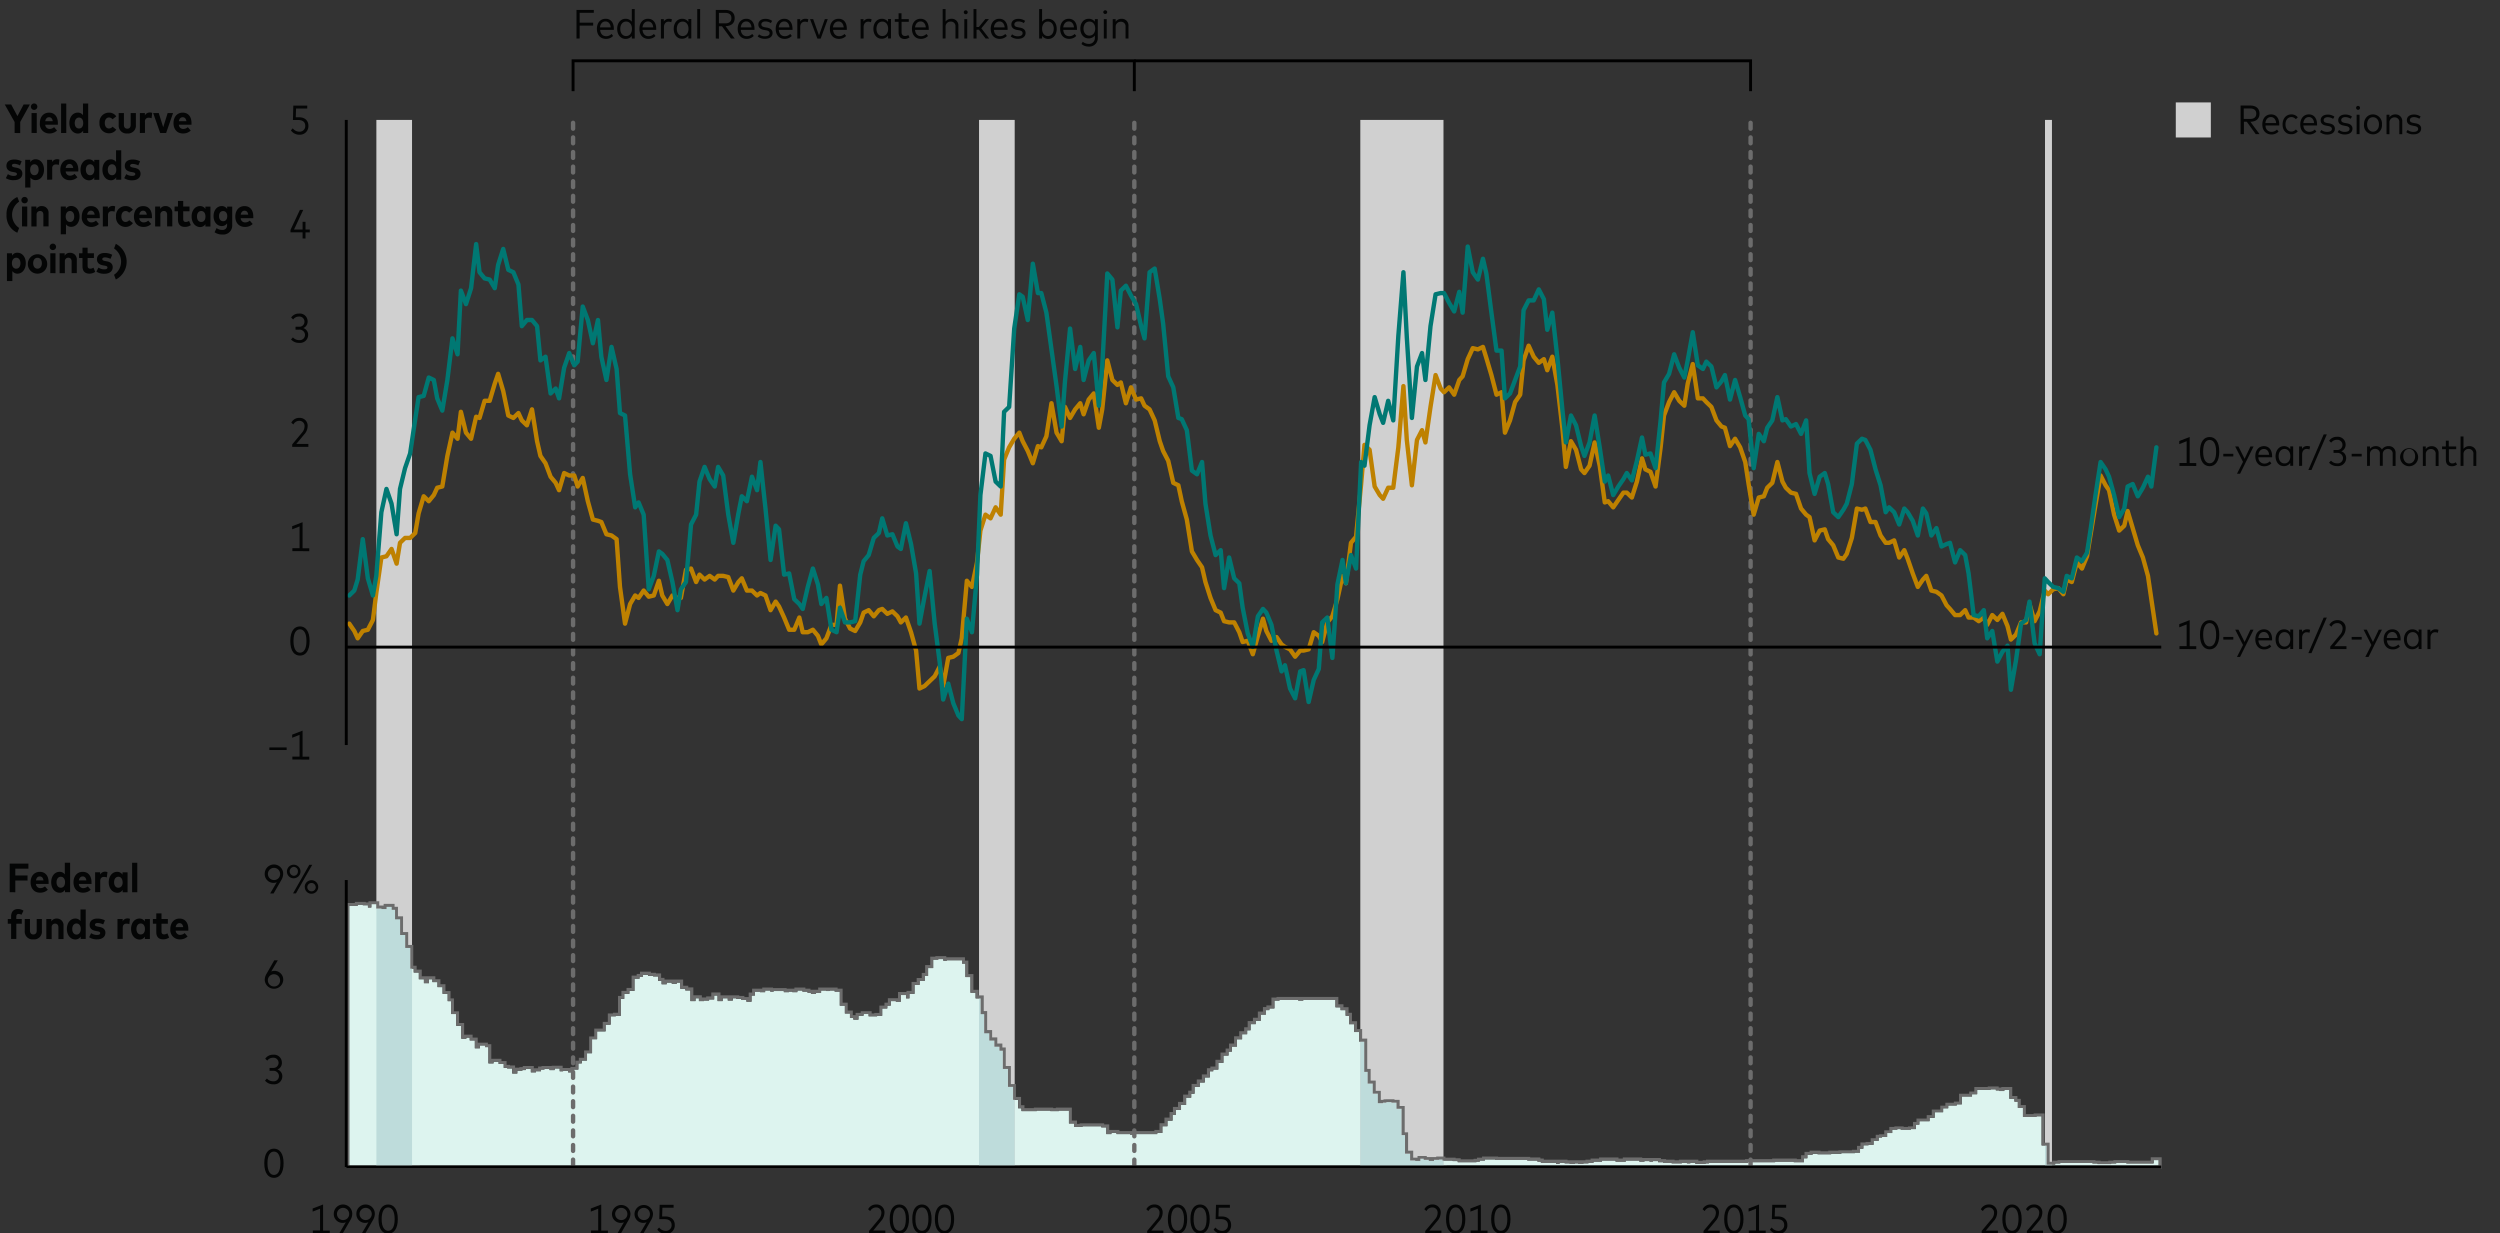 <svg id="Q12022" xmlns="http://www.w3.org/2000/svg" viewBox="0 0 856 422.32"><rect x="0" y="0" width="856" height="422.32" fill="#333333" stroke="none"/><defs><style>.cls-1{fill:#d0d0d0;}.cls-2{fill:#ddf4ef;}.cls-3,.cls-4,.cls-5,.cls-7{fill:none;}.cls-3{stroke:#6c6c6c;stroke-dasharray:2 3;}.cls-3,.cls-4,.cls-5{stroke-linecap:round;stroke-linejoin:round;stroke-width:1.5px;}.cls-4{stroke:#be8100;}.cls-5{stroke:#007873;}.cls-6{fill:#040505;}.cls-7{stroke:#000;stroke-miterlimit:10;}.cls-8{fill:#bedcdb;}.cls-9{fill:#6c6c6c;}</style></defs><rect class="cls-1" x="128.87" y="41.06" width="12.21" height="358.51"/><polygon class="cls-2" points="737.41 397.15 737.41 398.31 735.67 398.31 734.51 398.31 732.76 398.31 731.02 398.31 729.27 398.31 728.11 398.31 728.11 398.12 726.37 398.12 724.63 398.12 724.63 398.31 722.88 398.31 722.88 398.5 721.72 398.5 719.98 398.5 718.23 398.5 718.23 398.31 716.49 398.31 716.49 398.12 715.33 398.12 713.58 398.12 711.84 398.12 710.09 398.12 708.93 398.12 707.19 398.12 705.45 398.12 705.45 398.31 703.7 398.31 703.7 398.69 702.54 398.69 700.79 398.69 700.79 392.16 699.05 392.16 699.05 382.17 697.31 382.17 697.31 382.36 696.14 382.36 694.4 382.36 692.66 382.36 692.66 379.29 690.91 379.29 690.91 377.17 689.75 377.17 689.75 376.21 688.01 376.21 688.01 373.14 686.26 373.14 686.26 373.52 684.52 373.52 684.52 373.33 683.36 373.33 683.36 372.95 681.62 372.95 681.62 373.14 679.87 373.14 678.13 373.14 676.97 373.14 676.97 374.68 675.22 374.68 675.22 375.44 673.48 375.44 671.73 375.44 671.73 378.13 669.99 378.13 669.99 378.52 668.83 378.52 667.08 378.52 667.08 379.48 665.34 379.48 665.34 380.82 663.6 380.82 662.43 380.82 662.43 382.75 660.69 382.75 660.69 383.9 658.95 383.9 657.2 383.9 657.2 385.05 656.04 385.05 656.04 386.59 654.3 386.59 654.3 386.78 652.55 386.78 650.81 386.78 650.81 386.59 649.65 386.59 649.65 386.78 647.9 386.78 647.9 387.93 646.16 387.93 646.16 389.28 644.42 389.28 644.42 389.47 643.25 389.47 643.25 390.62 641.51 390.62 641.51 391.97 639.77 391.97 639.77 392.16 638.02 392.16 638.02 393.31 636.86 393.31 636.86 394.66 635.12 394.66 635.12 394.85 633.37 394.85 631.63 394.85 630.47 394.85 630.47 395.04 628.72 395.04 626.98 395.04 626.98 395.23 625.24 395.23 624.07 395.23 622.33 395.23 622.33 395.04 620.59 395.04 620.59 395.43 618.84 395.43 618.84 396.58 617.68 396.58 617.68 397.92 615.94 397.92 614.19 397.92 614.19 397.73 612.45 397.73 611.29 397.73 609.54 397.73 607.8 397.73 607.8 397.92 606.06 397.92 604.89 397.92 603.15 397.92 601.41 397.92 599.66 397.92 598.5 397.92 598.5 398.12 596.76 398.12 595.01 398.12 593.27 398.12 591.53 398.12 590.36 398.12 588.62 398.12 586.88 398.12 585.13 398.12 585.13 398.31 583.97 398.31 583.97 398.5 582.23 398.5 580.48 398.5 580.48 398.12 578.74 398.12 578.74 398.31 577.58 398.31 577.58 398.12 575.83 398.12 575.83 398.31 574.09 398.31 572.35 398.31 572.35 398.12 571.18 398.12 569.44 398.12 569.44 397.92 567.7 397.92 567.7 397.54 565.95 397.54 565.95 397.73 564.79 397.73 564.79 397.54 563.05 397.54 563.05 397.73 561.3 397.73 561.3 397.35 559.56 397.35 558.4 397.35 556.65 397.35 556.65 397.73 554.91 397.73 553.16 397.73 553.16 397.35 552 397.35 550.26 397.35 548.51 397.35 548.51 397.73 546.77 397.73 545.61 397.73 545.61 398.12 543.87 398.12 543.87 398.31 542.12 398.31 542.12 398.5 540.38 398.5 540.38 398.31 539.22 398.31 539.22 398.5 537.47 398.5 537.47 398.31 535.73 398.31 535.73 398.12 533.99 398.12 533.99 398.5 532.82 398.5 532.82 398.12 531.08 398.12 529.34 398.12 527.59 398.12 527.59 397.73 526.43 397.73 526.43 397.35 524.68 397.35 522.94 397.35 522.94 397.15 521.2 397.15 520.04 397.15 518.29 397.15 516.55 397.15 514.8 397.15 513.06 397.15 511.9 397.15 511.9 396.96 510.15 396.96 508.41 396.96 508.41 397.35 506.67 397.35 506.67 397.73 505.5 397.73 505.5 397.92 503.76 397.92 502.02 397.92 500.27 397.92 499.11 397.92 499.11 397.54 497.37 397.54 497.37 397.35 495.62 397.35 493.88 397.35 493.88 396.96 492.72 396.96 492.72 397.15 490.98 397.15 490.98 397.54 489.23 397.54 489.23 397.15 487.49 397.15 487.49 396.77 486.32 396.77 486.32 397.54 484.58 397.54 484.58 397.35 482.84 397.35 482.84 395.04 481.09 395.04 481.09 388.7 479.93 388.7 479.93 379.67 478.19 379.67 478.19 377.56 476.44 377.56 476.44 377.37 474.7 377.37 474.7 377.56 473.54 377.56 473.54 377.75 471.79 377.75 471.79 374.48 470.05 374.48 470.05 371.02 468.31 371.02 468.31 366.99 467.14 366.99 467.14 356.62 465.4 356.62 465.4 353.35 463.66 353.35 463.66 350.66 461.91 350.66 461.91 347.78 460.75 347.78 460.75 345.86 459.01 345.86 459.01 344.9 457.26 344.9 457.26 342.4 455.52 342.4 454.36 342.4 452.61 342.4 450.87 342.4 449.13 342.4 447.96 342.4 446.22 342.4 446.22 342.59 444.48 342.59 444.48 342.4 442.73 342.4 440.99 342.4 439.83 342.4 438.08 342.4 438.08 342.59 436.34 342.59 436.34 345.28 434.6 345.28 434.6 345.86 433.43 345.86 433.43 347.39 431.69 347.39 431.69 349.51 429.95 349.51 429.95 350.66 428.2 350.66 428.2 352.77 427.04 352.77 427.04 354.12 425.3 354.12 425.3 355.85 423.55 355.85 423.55 358.35 421.81 358.35 421.81 360.07 420.65 360.07 420.65 361.42 418.9 361.42 418.9 363.92 417.16 363.92 417.16 366.22 415.42 366.22 415.42 366.8 414.25 366.8 414.25 368.91 412.51 368.91 412.51 370.64 410.77 370.64 410.77 372.18 409.02 372.18 409.02 374.48 407.86 374.48 407.86 375.83 406.12 375.83 406.12 378.33 404.37 378.33 404.37 380.06 402.63 380.06 402.63 381.78 401.47 381.78 401.47 383.71 399.72 383.71 399.72 385.63 397.98 385.63 397.98 387.93 396.24 387.93 396.24 388.32 395.07 388.32 393.33 388.32 391.59 388.32 389.84 388.32 388.68 388.32 388.68 388.51 386.94 388.51 386.94 388.32 385.19 388.32 383.45 388.32 382.29 388.32 382.29 387.93 380.54 387.93 380.54 388.32 378.8 388.32 378.8 386.01 377.06 386.01 377.06 385.63 375.89 385.63 374.15 385.63 372.41 385.63 370.66 385.63 370.66 385.82 369.5 385.82 367.76 385.82 367.76 384.67 366.01 384.67 366.01 380.25 364.27 380.25 362.52 380.25 362.52 380.44 361.36 380.44 359.62 380.44 359.62 380.25 357.88 380.25 356.13 380.25 354.97 380.25 354.97 380.44 353.23 380.44 351.48 380.44 349.74 380.44 349.74 379.48 348.58 379.48 348.58 376.6 346.83 376.6 346.83 372.18 345.09 372.18 345.09 366.03 343.35 366.03 343.35 359.69 342.18 359.69 342.18 358.35 340.44 358.35 340.44 356.23 338.69 356.23 338.69 353.73 336.95 353.73 336.95 347.2 335.79 347.2 335.79 341.82 334.05 341.82 334.05 339.9 332.3 339.9 332.3 334.52 330.56 334.52 330.56 329.91 329.4 329.91 329.4 328.76 327.65 328.76 325.91 328.76 324.17 328.76 324.17 328.95 323 328.95 323 328.37 321.26 328.37 321.26 328.56 319.51 328.56 319.51 331.45 317.77 331.45 317.77 334.14 316.61 334.14 316.61 335.87 314.87 335.87 314.87 337.21 313.12 337.21 313.12 340.29 311.38 340.29 311.38 341.82 310.21 341.82 310.21 340.67 308.47 340.67 308.47 342.97 306.73 342.97 306.73 342.78 304.98 342.78 304.98 344.32 303.82 344.32 303.82 345.28 302.08 345.28 302.08 347.78 300.33 347.78 300.33 347.97 298.59 347.97 297.43 347.97 297.43 347.2 295.69 347.2 295.69 347.78 293.94 347.78 293.94 349.12 292.2 349.12 292.2 348.55 291.04 348.55 291.04 347.01 289.29 347.01 289.29 344.32 287.55 344.32 287.55 339.52 285.8 339.52 285.8 339.13 284.06 339.13 284.06 339.32 282.9 339.32 282.9 339.13 281.15 339.13 281.15 339.9 279.41 339.9 279.41 340.29 277.67 340.29 277.67 339.9 276.5 339.9 276.5 339.52 274.76 339.52 274.76 339.13 273.02 339.13 273.02 339.71 271.27 339.71 271.27 339.52 270.11 339.52 270.11 339.71 268.37 339.71 268.37 339.32 266.62 339.32 264.88 339.32 264.88 339.52 263.72 339.52 263.72 339.13 261.97 339.13 261.97 339.71 260.23 339.71 260.23 339.52 258.49 339.52 258.49 340.86 257.32 340.86 257.32 342.97 255.58 342.97 255.58 342.4 253.84 342.4 253.84 342.01 252.09 342.01 252.09 341.82 250.93 341.82 250.93 342.59 249.19 342.59 249.19 341.82 247.44 341.82 247.44 342.78 245.7 342.78 245.7 340.86 244.54 340.86 244.54 342.21 242.79 342.21 242.79 342.59 241.05 342.59 241.05 342.78 239.31 342.78 239.31 341.82 238.14 341.82 238.14 342.78 236.4 342.78 236.4 339.13 234.66 339.13 234.66 338.56 232.91 338.56 232.91 336.44 231.75 336.44 231.75 336.83 230.01 336.83 230.01 336.44 228.26 336.44 228.26 337.02 226.52 337.02 226.52 335.87 225.36 335.87 225.36 334.33 223.61 334.33 223.61 334.14 221.87 334.14 221.87 333.75 220.13 333.75 220.13 334.52 218.96 334.52 218.96 335.1 217.22 335.1 217.22 339.32 215.48 339.32 215.48 340.29 213.73 340.29 213.73 342.01 212.57 342.01 212.57 347.78 210.83 347.78 210.83 347.97 209.08 347.97 209.08 350.85 207.34 350.85 207.34 353.16 205.6 353.16 204.43 353.16 204.43 355.85 202.69 355.85 202.69 360.65 200.95 360.65 200.95 363.15 199.2 363.15 199.2 364.11 198.04 364.11 198.04 366.22 196.3 366.22 196.3 367.18 194.55 367.18 194.55 366.61 192.81 366.61 192.81 366.8 191.65 366.8 191.65 365.84 189.9 365.84 189.9 366.41 188.16 366.41 188.16 366.03 186.42 366.03 186.42 366.22 185.25 366.22 185.25 366.8 183.51 366.8 183.51 367.18 181.77 367.18 181.77 366.03 180.02 366.03 180.02 366.41 178.86 366.41 178.86 366.61 177.12 366.61 177.12 367.57 175.37 367.57 175.37 365.84 173.63 365.84 173.63 365.65 172.47 365.65 172.47 364.3 170.72 364.3 170.72 363.53 168.98 363.53 168.98 364.11 167.24 364.11 167.24 358.54 166.07 358.54 166.07 357.96 164.33 357.96 164.33 358.92 162.59 358.92 162.59 356.23 160.84 356.23 160.84 355.27 159.68 355.27 159.68 355.65 157.94 355.65 157.94 351.24 156.19 351.24 156.19 347.2 154.45 347.2 154.45 342.78 153.29 342.78 153.29 340.29 151.54 340.29 151.54 337.98 149.8 337.98 149.8 336.25 148.06 336.25 148.06 335.29 146.89 335.29 146.89 336.63 145.15 336.63 145.15 335.29 143.41 335.29 143.41 332.98 141.66 332.98 141.66 331.64 140.5 331.64 140.5 324.53 138.76 324.53 138.76 320.11 137.01 320.11 137.01 314.73 135.27 314.73 135.27 311.47 134.11 311.47 134.11 310.5 132.36 310.5 132.36 311.27 130.62 311.27 130.62 311.08 128.88 311.08 128.88 309.54 127.13 309.54 127.13 310.7 125.97 310.7 125.97 309.93 124.22 309.93 124.22 309.74 122.48 309.74 122.48 310.12 120.74 310.12 119.58 310.12 119.58 399.08 120.74 399.08 122.48 399.08 124.22 399.08 125.97 399.08 127.13 399.08 128.88 399.08 130.62 399.08 132.36 399.08 134.11 399.08 135.27 399.08 137.01 399.08 138.76 399.08 140.5 399.08 141.66 399.08 143.41 399.08 145.15 399.08 146.89 399.08 148.06 399.08 149.8 399.08 151.54 399.08 153.29 399.08 154.45 399.08 156.19 399.08 157.94 399.08 159.68 399.08 160.84 399.08 162.59 399.08 164.33 399.08 166.07 399.08 167.24 399.08 168.98 399.08 170.72 399.08 172.47 399.08 173.63 399.08 175.37 399.08 177.12 399.08 178.86 399.08 180.02 399.08 181.77 399.08 183.51 399.08 185.25 399.08 186.42 399.08 188.16 399.08 189.9 399.08 191.65 399.08 192.81 399.08 194.55 399.08 196.3 399.08 198.04 399.08 199.2 399.08 200.95 399.08 202.69 399.08 204.43 399.08 205.6 399.08 207.34 399.08 209.08 399.08 210.83 399.08 212.57 399.08 213.73 399.08 215.48 399.08 217.22 399.08 218.96 399.08 220.13 399.08 221.87 399.08 223.61 399.08 225.36 399.08 226.52 399.08 228.26 399.08 230.01 399.08 231.75 399.08 232.91 399.08 234.66 399.08 236.4 399.08 238.14 399.08 239.31 399.08 241.05 399.08 242.79 399.08 244.54 399.08 245.7 399.08 247.44 399.08 249.19 399.08 250.93 399.08 252.09 399.08 253.84 399.08 255.58 399.08 257.32 399.08 258.49 399.08 260.23 399.08 261.97 399.08 263.72 399.08 264.88 399.08 266.62 399.08 268.37 399.08 270.11 399.08 271.27 399.08 273.02 399.08 274.76 399.08 276.5 399.08 277.67 399.08 279.41 399.08 281.15 399.08 282.9 399.08 284.06 399.08 285.8 399.08 287.55 399.08 289.29 399.08 291.04 399.08 292.2 399.08 293.94 399.08 295.69 399.08 297.43 399.08 298.59 399.08 300.33 399.08 302.08 399.08 303.82 399.08 304.98 399.08 306.73 399.08 308.47 399.08 310.21 399.08 311.38 399.08 313.12 399.08 314.87 399.08 316.61 399.08 317.77 399.08 319.51 399.08 321.26 399.08 323 399.08 324.17 399.08 325.91 399.08 327.65 399.08 329.4 399.08 330.56 399.08 332.3 399.08 334.05 399.08 335.79 399.08 336.95 399.08 338.69 399.08 340.44 399.08 342.18 399.08 343.35 399.08 345.09 399.08 346.83 399.08 348.58 399.08 349.74 399.08 351.48 399.08 353.23 399.08 354.97 399.08 356.13 399.08 357.88 399.08 359.62 399.08 361.36 399.08 362.52 399.08 364.27 399.08 366.01 399.08 367.76 399.08 369.5 399.08 370.66 399.08 372.41 399.08 374.15 399.08 375.89 399.08 377.06 399.08 378.8 399.08 380.54 399.08 382.29 399.08 383.45 399.08 385.19 399.08 386.94 399.08 388.68 399.08 389.84 399.08 391.59 399.08 393.33 399.08 395.07 399.08 396.24 399.08 397.98 399.08 399.72 399.08 401.47 399.08 402.63 399.08 404.37 399.08 406.12 399.08 407.86 399.08 409.02 399.08 410.77 399.08 412.51 399.08 414.25 399.08 415.42 399.08 417.16 399.08 418.9 399.08 420.65 399.08 421.81 399.08 423.55 399.08 425.3 399.08 427.04 399.08 428.2 399.08 429.95 399.08 431.69 399.08 433.43 399.08 434.6 399.08 436.34 399.08 438.08 399.08 439.83 399.08 440.99 399.08 442.73 399.08 444.48 399.08 446.22 399.08 447.96 399.08 449.13 399.08 450.87 399.08 452.61 399.08 454.36 399.08 455.52 399.08 457.26 399.08 459.01 399.08 460.75 399.08 461.91 399.08 463.66 399.08 465.4 399.08 467.14 399.08 468.31 399.08 470.05 399.08 471.79 399.08 473.54 399.08 474.7 399.08 476.44 399.08 478.19 399.08 479.93 399.08 481.09 399.08 482.84 399.08 484.58 399.08 486.32 399.08 487.49 399.08 489.23 399.08 490.98 399.08 492.72 399.08 493.88 399.08 495.62 399.08 497.37 399.08 499.11 399.08 500.27 399.08 502.02 399.08 503.76 399.08 505.5 399.08 506.67 399.08 508.41 399.08 510.15 399.08 511.9 399.08 513.06 399.08 514.8 399.08 516.55 399.08 518.29 399.08 520.04 399.08 521.2 399.08 522.94 399.08 524.68 399.08 526.43 399.08 527.59 399.08 529.34 399.08 531.08 399.08 532.82 399.08 533.99 399.08 535.73 399.08 537.47 399.08 539.22 399.08 540.38 399.08 542.12 399.08 543.87 399.08 545.61 399.08 546.77 399.08 548.51 399.08 550.26 399.08 552 399.08 553.16 399.08 554.91 399.08 556.65 399.08 558.4 399.08 559.56 399.08 561.3 399.08 563.05 399.08 564.79 399.08 565.95 399.08 567.7 399.08 569.44 399.08 571.18 399.08 572.35 399.08 574.09 399.08 575.83 399.08 577.58 399.08 578.74 399.08 580.48 399.08 582.23 399.08 583.97 399.08 585.13 399.08 586.88 399.08 588.62 399.08 590.36 399.08 591.53 399.08 593.27 399.08 595.01 399.08 596.76 399.08 598.5 399.08 599.66 399.08 601.41 399.08 603.15 399.08 604.89 399.08 606.06 399.08 607.8 399.08 609.54 399.08 611.29 399.08 612.45 399.08 614.19 399.08 615.94 399.08 617.68 399.08 618.84 399.08 620.59 399.08 622.33 399.08 624.07 399.08 625.24 399.08 626.98 399.08 628.72 399.08 630.47 399.08 631.63 399.08 633.37 399.08 635.12 399.08 636.86 399.08 638.02 399.08 639.77 399.08 641.51 399.08 643.25 399.08 644.42 399.08 646.16 399.08 647.9 399.08 649.65 399.08 650.81 399.08 652.55 399.08 654.3 399.08 656.04 399.08 657.2 399.08 658.95 399.08 660.69 399.08 662.43 399.08 663.6 399.08 665.34 399.08 667.08 399.08 668.83 399.08 669.99 399.08 671.73 399.08 673.48 399.08 675.22 399.08 676.97 399.08 678.13 399.08 679.87 399.08 681.62 399.08 683.36 399.08 684.52 399.08 686.26 399.08 688.01 399.08 689.75 399.08 690.91 399.08 692.66 399.08 694.4 399.08 696.14 399.08 697.31 399.08 699.05 399.08 700.79 399.08 702.54 399.08 703.7 399.08 705.45 399.08 707.19 399.08 708.93 399.08 710.09 399.08 711.84 399.08 713.58 399.08 715.33 399.08 716.49 399.08 718.23 399.08 719.98 399.08 721.72 399.08 722.88 399.08 724.63 399.08 726.37 399.08 728.11 399.08 729.27 399.08 731.02 399.08 732.76 399.08 734.51 399.08 735.67 399.08 737.41 399.08 739.15 399.08 739.15 397.15 737.41 397.15"/><rect class="cls-1" x="700.21" y="41.06" width="2.38" height="358.51"/><rect class="cls-1" x="465.77" y="41.06" width="28.48" height="358.51"/><rect class="cls-1" x="335.22" y="41.06" width="12.21" height="358.51"/><line class="cls-3" x1="196.22" y1="399.06" x2="196.22" y2="41.06"/><line class="cls-3" x1="388.39" y1="399.06" x2="388.39" y2="41.06"/><line class="cls-3" x1="599.4" y1="399.06" x2="599.4" y2="41.06"/><polyline class="cls-4" points="119.58 213.53 121.31 216.05 122.47 218.56 124.21 216.05 125.95 215.63 127.69 212.27 128.84 203.05 130.58 190.89 132.32 190.47 134.06 187.96 135.8 192.99 136.96 185.86 138.69 184.19 140.43 184.19 142.17 182.51 143.33 175.8 145.07 169.93 146.81 171.61 148.54 169.51 149.7 167 151.44 166.58 153.18 156.1 154.92 148.14 156.66 150.23 157.81 141.01 159.55 148.14 161.29 150.23 163.03 142.69 164.19 143.1 165.93 137.24 167.66 137.24 169.4 131.37 170.56 128.01 172.3 133.88 174.04 142.27 175.78 143.1 177.51 141.43 178.67 143.94 180.41 145.62 182.15 140.17 183.89 151.07 185.04 156.1 186.78 158.62 188.52 163.23 190.26 165.32 191.42 167.84 193.16 161.97 194.9 162.81 196.63 162.81 197.79 166.58 199.53 163.65 201.27 171.61 203.01 177.9 204.74 178.32 205.9 178.74 207.64 182.93 209.38 183.35 211.12 184.61 212.28 200.96 214.01 213.53 215.75 206.82 217.49 203.89 218.65 204.73 220.39 202.21 222.13 204.31 223.86 203.89 225.6 198.86 226.76 203.89 228.5 206.82 230.24 203.89 231.97 204.73 233.13 204.73 234.87 195.09 236.61 194.67 238.35 199.28 239.51 196.76 241.25 198.44 242.98 197.18 244.72 198.44 245.88 197.18 247.62 197.18 249.36 197.6 251.09 202.21 252.83 199.28 253.99 198.02 255.73 202.21 257.47 202.21 259.21 203.89 260.37 203.05 262.1 203.89 263.84 208.92 265.58 205.99 266.74 207.66 268.48 211.44 270.21 215.63 271.95 215.63 273.69 211.44 274.85 216.47 276.59 216.47 278.33 215.63 280.06 217.72 281.22 220.66 282.96 218.56 284.7 213.95 286.44 213.95 287.6 200.54 289.33 211.85 291.07 215.21 292.81 216.05 294.55 213.11 295.71 209.76 297.44 208.92 299.18 211.02 300.92 208.92 302.08 208.5 303.82 210.18 305.56 209.34 307.3 211.02 308.45 213.11 310.19 211.44 311.93 216.47 313.67 222.75 314.83 235.75 316.56 234.91 318.3 233.23 320.04 231.56 321.78 228.2 322.94 234.91 324.68 225.27 326.41 224.85 328.15 223.59 329.31 218.56 331.05 198.86 332.79 200.96 334.53 192.57 335.69 181.67 337.42 176.22 339.16 177.48 340.9 173.71 342.64 176.22 343.8 157.36 345.53 153.17 347.27 150.23 349.01 148.14 350.17 151.07 351.91 154.42 353.64 158.62 355.38 152.75 356.54 153.17 358.28 149.39 360.02 138.07 361.76 148.14 363.5 151.07 364.65 139.33 366.39 143.1 368.13 140.17 369.87 138.07 371.03 141.85 372.76 136.82 374.5 134.72 376.24 146.46 377.4 140.17 379.14 123.4 380.88 130.11 382.61 131.79 383.77 130.95 385.51 138.07 387.25 132.63 388.99 136.82 390.73 136.4 391.88 138.91 393.62 140.17 395.36 143.94 397.1 151.07 398.26 154.42 400 157.78 401.73 165.32 403.47 166.16 404.63 171.61 406.37 177.9 408.11 188.8 409.85 191.73 411.58 194.25 412.74 199.28 414.48 204.73 416.22 208.92 417.96 209.76 419.12 212.69 420.85 213.11 422.59 213.11 424.33 216.47 425.49 219.82 427.23 219.4 428.96 224.01 430.7 217.72 432.44 211.85 433.6 216.05 435.34 219.4 437.08 218.14 438.81 220.66 439.97 221.5 441.71 222.34 443.45 224.85 445.19 222.75 446.35 222.75 448.08 222.34 449.82 216.47 451.56 217.72 452.72 219.82 454.46 213.11 456.2 211.02 457.93 205.15 459.67 197.18 460.83 199.7 462.57 185.86 464.31 183.77 466.05 165.74 467.2 152.33 468.94 154 470.68 166.58 472.42 169.51 473.58 170.77 475.31 167 477.05 167 478.79 153.17 480.53 132.21 481.69 150.65 483.43 166.16 485.17 150.65 486.9 147.3 488.06 151.49 489.8 139.33 491.54 128.43 493.28 133.04 494.44 134.3 496.17 132.63 497.91 135.14 499.65 130.11 500.81 128.85 502.55 122.98 504.28 119.21 506.02 119.63 507.76 118.79 508.92 122.56 510.66 128.43 512.4 135.14 514.13 134.3 515.29 148.14 517.03 143.94 518.77 137.66 520.51 135.14 521.67 123.4 523.4 118.37 525.14 122.14 526.88 124.24 528.62 122.98 529.78 126.76 531.51 122.14 533.25 131.79 534.99 146.88 536.15 159.87 537.89 151.07 539.63 154 541.37 160.71 542.52 161.97 544.26 159.45 546 151.49 547.74 159.45 549.48 172.03 550.63 171.61 552.37 173.71 554.11 171.19 555.85 168.68 557.01 168.68 558.75 170.35 560.48 164.9 562.22 156.94 563.38 160.71 565.12 161.55 566.86 166.58 568.6 153.17 569.75 142.27 571.49 137.66 573.23 134.3 574.97 137.24 576.71 138.91 577.87 131.37 579.6 124.66 581.34 136.4 583.08 136.4 584.24 137.66 585.98 139.33 587.72 143.94 589.45 146.04 590.61 146.46 592.35 152.75 594.09 150.23 595.83 153.17 597.57 158.2 598.72 165.74 600.46 176.22 602.2 170.35 603.94 169.93 605.1 167 606.84 165.32 608.57 158.2 610.31 164.9 611.47 167 613.21 168.68 614.95 169.1 616.68 174.13 618.42 176.22 619.58 177.06 621.32 185.03 623.06 181.67 624.8 181.25 625.95 184.61 627.69 186.7 629.43 190.89 631.17 191.31 632.33 189.64 634.07 184.19 635.8 174.13 637.54 174.54 638.7 174.13 640.44 178.74 642.18 178.74 643.91 183.35 645.65 185.86 646.81 185.86 648.55 185.03 650.29 190.89 652.03 188.38 653.18 191.31 654.92 196.34 656.66 200.96 658.4 198.44 659.56 197.18 661.3 202.21 663.03 202.63 664.77 203.89 666.51 207.24 667.67 208.5 669.41 210.6 671.15 210.6 672.88 208.92 674.04 211.44 675.78 211.44 677.52 212.69 679.26 211.44 680.42 213.95 682.15 210.6 683.89 212.27 685.63 210.18 687.37 214.37 688.53 218.98 690.27 217.3 692 213.11 693.74 213.11 694.9 206.82 696.64 212.69 698.38 209.34 700.12 202.21 701.27 203.47 703.01 201.79 704.75 201.37 706.49 203.47 707.65 198.44 709.38 199.28 711.12 192.57 712.86 194.67 714.6 190.47 715.76 183.35 717.5 172.87 719.24 162.81 720.97 166.16 722.13 167.84 723.87 176.22 725.61 181.67 727.35 180 728.5 174.97 730.24 180.83 731.98 186.7 733.72 190.89 735.46 197.18 736.62 205.15 738.35 216.88"/><polyline class="cls-5" points="119.58 203.89 121.31 202.21 122.47 198.44 124.21 184.61 125.95 198.02 127.69 203.89 128.84 197.18 130.58 175.38 132.32 167.42 134.06 172.45 135.8 182.93 136.96 167.42 138.69 160.29 140.43 155.26 142.17 143.52 143.33 135.98 145.07 135.56 146.81 129.27 148.54 130.11 149.7 136.4 151.44 140.59 153.18 130.11 154.92 115.86 156.66 121.31 157.81 99.51 159.55 104.12 161.29 98.67 163.03 83.58 164.19 93.22 165.93 95.32 167.66 95.73 169.4 98.67 170.56 90.7 172.3 85.25 174.04 92.38 175.78 93.22 177.51 97.41 178.67 111.67 180.41 109.57 182.15 109.57 183.89 111.67 185.04 123.4 186.78 122.14 188.52 134.72 190.26 133.04 191.42 136.4 193.16 125.92 194.9 120.89 196.63 125.08 197.79 123.82 199.53 104.96 201.27 109.57 203.01 117.53 204.74 109.57 205.9 122.14 207.64 130.11 209.38 118.79 211.12 126.34 212.28 141.43 214.01 142.27 215.75 162.39 217.49 173.71 218.65 172.03 220.39 176.22 222.13 201.79 223.86 197.18 225.6 188.8 226.76 189.64 228.5 191.73 230.24 199.28 231.97 208.92 233.13 201.79 234.87 199.28 236.61 179.58 238.35 176.22 239.51 164.9 241.25 159.87 242.98 164.06 244.72 166.58 245.88 159.87 247.62 162.81 249.36 176.22 251.09 185.86 252.83 175.8 253.99 169.93 255.73 171.61 257.47 163.23 259.21 167.84 260.37 158.2 262.1 174.13 263.84 191.73 265.58 180 266.74 181.25 268.48 196.76 270.21 196.34 271.95 205.15 273.69 206.82 274.85 208.5 276.59 200.96 278.33 194.67 280.06 200.12 281.22 206.82 282.96 204.73 284.7 215.63 286.44 216.47 287.6 208.08 289.33 213.11 291.07 213.11 292.81 212.69 294.55 196.76 295.71 192.15 297.44 190.06 299.18 184.19 300.92 182.51 302.08 177.48 303.82 183.35 305.56 182.93 307.3 187.12 308.45 187.96 310.19 179.16 311.93 186.28 313.67 196.34 314.83 213.53 316.56 204.31 318.3 195.51 320.04 213.53 321.78 226.95 322.94 239.52 324.68 234.07 326.41 240.78 328.15 244.97 329.31 246.23 331.05 211.85 332.79 216.47 334.53 196.76 335.69 169.51 337.42 155.26 339.16 156.1 340.9 164.9 342.64 166.58 343.8 141.01 345.53 139.33 347.27 112.5 349.01 100.77 350.17 101.6 351.91 109.57 353.64 90.29 355.38 100.35 356.54 100.35 358.28 107.05 360.02 119.63 361.76 132.21 363.5 146.04 364.65 130.53 366.39 112.5 368.13 126.34 369.87 118.79 371.03 130.11 372.76 123.4 374.5 120.89 376.24 138.91 377.4 125.5 379.14 93.64 380.88 95.73 382.61 112.08 383.77 99.51 385.51 97.83 387.25 101.19 388.99 104.12 390.73 111.67 391.88 115.86 393.62 93.22 395.36 91.96 397.1 102.44 398.26 110.83 400 128.85 401.73 132.63 403.47 143.1 404.63 143.52 406.37 147.3 408.11 161.13 409.85 162.39 411.58 158.2 412.74 172.45 414.48 183.35 416.22 190.06 417.96 188.38 419.12 201.37 420.85 190.89 422.59 198.02 424.33 199.7 425.49 208.08 427.23 216.88 428.96 221.5 430.7 211.02 432.44 208.5 433.6 209.76 435.34 213.95 437.08 222.75 438.81 229.88 439.97 227.78 441.71 235.75 443.45 239.1 445.19 229.88 446.35 229.46 448.08 240.36 449.82 232.81 451.56 229.04 452.72 213.11 454.46 211.44 456.2 225.27 457.93 200.12 459.67 191.73 460.83 199.7 462.57 190.06 464.31 194.67 466.05 158.2 467.2 159.45 468.94 145.62 470.68 135.98 472.42 141.85 473.58 144.78 475.31 137.24 477.05 143.94 478.79 115.02 480.53 93.22 481.69 115.44 483.43 143.1 485.17 125.5 486.9 120.89 488.06 130.11 489.8 111.67 491.54 100.77 493.28 100.35 494.44 100.35 496.17 103.7 497.91 106.63 499.65 99.93 500.81 107.05 502.55 84.42 504.28 93.22 506.02 95.73 507.76 88.61 508.92 93.64 510.66 107.05 512.4 120.05 514.13 120.05 515.29 136.4 517.03 134.72 518.77 130.11 520.51 125.5 521.67 106.22 523.4 102.86 525.14 102.86 526.88 99.09 528.62 102.44 529.78 112.92 531.51 107.05 533.25 122.56 534.99 140.59 536.15 151.49 537.89 142.27 539.63 145.62 541.37 152.75 542.52 156.1 544.26 151.49 546 142.27 547.74 153.17 549.48 164.9 550.63 162.81 552.37 169.51 554.11 166.58 555.85 164.06 557.01 161.97 558.75 164.49 560.48 157.78 562.22 149.81 563.38 155.68 565.12 155.26 566.86 160.29 568.6 143.94 569.75 130.95 571.49 128.01 573.23 121.31 574.97 125.92 576.71 129.27 577.87 123.4 579.6 113.76 581.34 125.08 583.08 126.34 584.24 123.82 585.98 125.5 587.72 132.63 589.45 130.53 590.61 128.43 592.35 136.82 594.09 130.11 595.83 135.98 597.57 142.27 598.72 143.52 600.46 160.29 602.2 148.56 603.94 151.07 605.1 146.46 606.84 143.94 608.57 135.98 610.31 143.94 611.47 143.52 613.21 146.04 614.95 145.2 616.68 148.56 618.42 143.94 619.58 161.97 621.32 169.1 623.06 163.23 624.8 161.97 625.95 165.74 627.69 175.38 629.43 177.06 631.17 174.54 632.33 172.45 634.07 165.74 635.8 151.91 637.54 150.23 638.7 150.65 640.44 154 642.18 160.71 643.91 166.16 645.65 175.38 646.81 173.71 648.55 175.38 650.29 179.58 652.03 174.13 653.18 175.38 654.92 178.32 656.66 183.35 658.4 174.13 659.56 175.8 661.3 183.35 663.03 180.83 664.77 187.12 666.51 186.28 667.67 185.86 669.41 192.57 671.15 188.38 672.88 190.06 674.04 196.34 675.78 210.6 677.52 211.02 679.26 208.92 680.42 218.56 682.15 216.05 683.89 226.53 685.63 223.17 687.37 221.08 688.53 236.17 690.27 226.11 692 213.53 693.74 212.27 694.9 205.99 696.64 220.24 698.38 224.01 700.12 198.02 701.27 199.28 703.01 200.96 704.75 201.37 706.49 202.63 707.65 197.18 709.38 198.02 711.12 190.89 712.86 192.15 714.6 189.22 715.76 181.67 717.5 169.51 719.24 158.2 720.97 160.71 722.13 163.23 723.87 169.51 725.61 177.06 727.35 174.13 728.5 166.58 730.24 165.74 731.98 169.93 733.72 167 735.46 163.23 736.62 166.58 738.35 153.17"/><path class="cls-6" d="M99.61,44.65l.63-.71a2.84,2.84,0,0,0,2.28,1.15,1.9,1.9,0,0,0,2-2c0-1.12-.7-2-2.38-2h-1.84l.13-4.93h4.77v1h-3.83l-.1,3h1.15c2.07,0,3.18,1.24,3.18,2.88a2.92,2.92,0,0,1-3.09,3.09A3.5,3.5,0,0,1,99.61,44.65Z"/><path class="cls-6" d="M5,45.54V41.76l-3.38-6h2.2l2.15,4,2.13-4h2.14l-3.32,6v3.81Z"/><path class="cls-6" d="M10.59,36.52a1.1,1.1,0,1,1,1.1,1.1A1.08,1.08,0,0,1,10.59,36.52Zm.21,9V38.72h1.79v6.82Z"/><path class="cls-6" d="M13.65,42.16c0-2.18,1.28-3.59,3.16-3.59s3,1.39,3,3.56a5.41,5.41,0,0,1,0,.59H15.49A1.48,1.48,0,0,0,17,44.15a2.27,2.27,0,0,0,1.52-.62l1,1.17a3.71,3.71,0,0,1-2.67,1A3.2,3.2,0,0,1,13.65,42.16Zm4.41-.66c-.13-.89-.58-1.36-1.26-1.36s-1.17.47-1.31,1.36Z"/><path class="cls-6" d="M20.91,45.54V35.46h1.78V45.54Z"/><path class="cls-6" d="M23.75,42.13c0-2.08,1.21-3.57,2.89-3.57a2.08,2.08,0,0,1,1.77.89v-4H30.2V45.54H28.47v-.81a2.1,2.1,0,0,1-1.83,1C25,45.7,23.75,44.21,23.75,42.13Zm4.74,0c0-1.16-.58-1.88-1.44-1.88s-1.46.74-1.46,1.88S26.16,44,27.05,44,28.49,43.3,28.49,42.13Z"/><path class="cls-6" d="M34.06,42.13a3.24,3.24,0,0,1,3.26-3.56,2.9,2.9,0,0,1,2.49,1.27l-1.29,1a1.53,1.53,0,0,0-1.21-.61c-.79,0-1.43.66-1.43,1.87S36.51,44,37.3,44a1.61,1.61,0,0,0,1.23-.62l1.28,1a2.94,2.94,0,0,1-2.49,1.26A3.25,3.25,0,0,1,34.06,42.13Z"/><path class="cls-6" d="M40.64,42.81V38.72h1.79v4c0,.94.48,1.34,1.16,1.34s1.15-.4,1.15-1.34v-4h1.79v4.09a2.68,2.68,0,0,1-2.94,2.89A2.69,2.69,0,0,1,40.64,42.81Z"/><path class="cls-6" d="M47.89,45.54V38.72h1.72v.8a1.82,1.82,0,0,1,1.72-1,1.94,1.94,0,0,1,.78.14l-.21,1.82a2.88,2.88,0,0,0-1-.17,1.2,1.2,0,0,0-1.26,1.38v3.81Z"/><path class="cls-6" d="M54.85,45.54l-2.4-6.82h1.91l1.52,4.84,1.52-4.84h1.85l-2.37,6.82Z"/><path class="cls-6" d="M59.41,42.16c0-2.18,1.28-3.59,3.16-3.59s3,1.39,3,3.56a5.41,5.41,0,0,1,0,.59H61.25a1.47,1.47,0,0,0,1.54,1.43,2.25,2.25,0,0,0,1.52-.62l1,1.17a3.72,3.72,0,0,1-2.68,1C60.71,45.7,59.41,44.33,59.41,42.16Zm4.41-.66c-.13-.89-.58-1.36-1.26-1.36s-1.17.47-1.31,1.36Z"/><path class="cls-6" d="M2,61l.71-1.38a3.46,3.46,0,0,0,2,.61c.7,0,1.08-.22,1.08-.62s-.29-.53-1.06-.67l-.47-.08c-1.44-.27-2.06-1-2.06-2.08,0-1.35,1-2.16,2.67-2.16a5.26,5.26,0,0,1,2.55.62l-.59,1.4A4.39,4.39,0,0,0,5,56.08c-.61,0-.92.24-.92.6s.39.54,1.06.66l.51.09c1.32.24,2,.93,2,2,0,1.38-1.09,2.26-2.86,2.26A4.69,4.69,0,0,1,2,61Z"/><path class="cls-6" d="M8.63,64.23V54.72h1.73v.81a2.1,2.1,0,0,1,1.82-1c1.69,0,2.89,1.49,2.89,3.57s-1.2,3.57-2.88,3.57a2.11,2.11,0,0,1-1.77-.88v3.41Zm4.6-6.1c0-1.14-.56-1.88-1.45-1.88s-1.45.72-1.45,1.88S10.92,60,11.78,60,13.23,59.28,13.23,58.13Z"/><path class="cls-6" d="M16.13,61.54V54.72h1.72v.8a1.82,1.82,0,0,1,1.72-1,1.94,1.94,0,0,1,.78.14l-.21,1.82a2.88,2.88,0,0,0-1-.17,1.2,1.2,0,0,0-1.26,1.38v3.81Z"/><path class="cls-6" d="M20.65,58.16c0-2.18,1.28-3.59,3.16-3.59s3,1.39,3,3.56a5.41,5.41,0,0,1,0,.59H22.49A1.48,1.48,0,0,0,24,60.15a2.25,2.25,0,0,0,1.52-.62l1,1.17a3.71,3.71,0,0,1-2.67,1C22,61.7,20.65,60.33,20.65,58.16Zm4.41-.66c-.13-.89-.58-1.36-1.26-1.36s-1.17.47-1.31,1.36Z"/><path class="cls-6" d="M27.56,58.13c0-2.08,1.21-3.57,2.89-3.57a2.09,2.09,0,0,1,1.82,1v-.82H34v6.82H32.27v-.81a2.07,2.07,0,0,1-1.82,1C28.77,61.7,27.56,60.21,27.56,58.13Zm4.74,0c0-1.16-.58-1.88-1.45-1.88S29.4,57,29.4,58.13,30,60,30.85,60,32.3,59.3,32.3,58.13Z"/><path class="cls-6" d="M35.07,58.13c0-2.08,1.21-3.57,2.89-3.57a2.1,2.1,0,0,1,1.77.89v-4h1.78V61.54H39.78v-.81a2.07,2.07,0,0,1-1.82,1C36.28,61.7,35.07,60.21,35.07,58.13Zm4.74,0c0-1.16-.58-1.88-1.45-1.88s-1.45.74-1.45,1.88S37.47,60,38.36,60,39.81,59.3,39.81,58.13Z"/><path class="cls-6" d="M42.53,61l.71-1.38a3.48,3.48,0,0,0,2,.61c.71,0,1.08-.22,1.08-.62s-.29-.53-1.05-.67l-.47-.08c-1.45-.27-2.07-1-2.07-2.08,0-1.35,1-2.16,2.67-2.16a5.3,5.3,0,0,1,2.56.62l-.6,1.4a4.39,4.39,0,0,0-1.88-.51c-.61,0-.93.24-.93.6s.39.54,1.07.66l.5.09c1.32.24,2,.93,2,2,0,1.38-1.09,2.26-2.85,2.26A4.72,4.72,0,0,1,42.53,61Z"/><path class="cls-6" d="M5.93,79.69a6.29,6.29,0,0,1-3.69-6.12,6.29,6.29,0,0,1,3.69-6.12l.62,1.6a5.4,5.4,0,0,0,0,9Z"/><path class="cls-6" d="M7.32,68.52a1.1,1.1,0,0,1,2.2,0,1.07,1.07,0,0,1-1.1,1.1A1.08,1.08,0,0,1,7.32,68.52Zm.22,9V70.72H9.33v6.82Z"/><path class="cls-6" d="M10.74,77.54V70.72h1.72v.84a2,2,0,0,1,1.84-1A2.26,2.26,0,0,1,16.63,73v4.53H14.85v-4c0-.84-.44-1.29-1.13-1.29a1.17,1.17,0,0,0-1.19,1.3v4Z"/><path class="cls-6" d="M20.8,80.23V70.72h1.74v.81a2.08,2.08,0,0,1,1.82-1c1.69,0,2.88,1.49,2.88,3.57s-1.19,3.57-2.88,3.57a2.11,2.11,0,0,1-1.77-.88v3.41Zm4.61-6.1c0-1.14-.57-1.88-1.45-1.88S22.5,73,22.5,74.13,23.09,76,24,76,25.41,75.28,25.41,74.13Z"/><path class="cls-6" d="M28,74.16c0-2.18,1.28-3.59,3.16-3.59s3,1.39,3,3.56a5.41,5.41,0,0,1,0,.59H29.79a1.48,1.48,0,0,0,1.55,1.43,2.27,2.27,0,0,0,1.52-.62l1,1.17a3.71,3.71,0,0,1-2.67,1A3.2,3.2,0,0,1,28,74.16Zm4.41-.66c-.13-.89-.58-1.36-1.26-1.36s-1.17.47-1.31,1.36Z"/><path class="cls-6" d="M35.21,77.54V70.72h1.73v.8a1.8,1.8,0,0,1,1.71-1,1.94,1.94,0,0,1,.78.14l-.2,1.82a2.94,2.94,0,0,0-1-.17c-.76,0-1.25.47-1.25,1.38v3.81Z"/><path class="cls-6" d="M39.73,74.13A3.24,3.24,0,0,1,43,70.57a2.91,2.91,0,0,1,2.49,1.27l-1.29,1A1.53,1.53,0,0,0,43,72.26c-.8,0-1.44.66-1.44,1.87S42.18,76,43,76a1.58,1.58,0,0,0,1.22-.62l1.29,1A3,3,0,0,1,43,77.7,3.25,3.25,0,0,1,39.73,74.13Z"/><path class="cls-6" d="M45.86,74.16c0-2.18,1.27-3.59,3.16-3.59s3,1.39,3,3.56a3.65,3.65,0,0,1,0,.59H47.69a1.48,1.48,0,0,0,1.55,1.43,2.27,2.27,0,0,0,1.52-.62l1,1.17a3.72,3.72,0,0,1-2.68,1C47.16,77.7,45.86,76.33,45.86,74.16Zm4.4-.66c-.12-.89-.57-1.36-1.26-1.36s-1.17.47-1.3,1.36Z"/><path class="cls-6" d="M53.12,77.54V70.72h1.72v.84a2,2,0,0,1,1.84-1A2.27,2.27,0,0,1,59,73v4.53H57.22v-4c0-.84-.43-1.29-1.13-1.29a1.17,1.17,0,0,0-1.18,1.3v4Z"/><path class="cls-6" d="M60.94,75.17V72.34H59.77V70.72h1.17V68.8h1.79v1.92h2.16v1.62H62.73V75c0,.75.39,1,.92,1a2.06,2.06,0,0,0,1.08-.37l.61,1.44a3.44,3.44,0,0,1-2.05.62C61.76,77.7,60.94,76.82,60.94,75.17Z"/><path class="cls-6" d="M65.61,74.13c0-2.08,1.21-3.57,2.89-3.57a2.12,2.12,0,0,1,1.83,1v-.82h1.73v6.82H70.33v-.81a2.1,2.1,0,0,1-1.83,1C66.82,77.7,65.61,76.21,65.61,74.13Zm4.74,0c0-1.16-.58-1.88-1.45-1.88s-1.45.74-1.45,1.88S68,76,68.9,76,70.35,75.3,70.35,74.13Z"/><path class="cls-6" d="M73.47,79.52l.69-1.43a3.12,3.12,0,0,0,1.92.64,1.52,1.52,0,0,0,1.67-1.62v-.64a2.12,2.12,0,0,1-1.83.93c-1.57,0-2.8-1.37-2.8-3.42s1.23-3.42,2.8-3.42a2.15,2.15,0,0,1,1.86,1v-.81h1.73V77a3.06,3.06,0,0,1-3.32,3.3A4.5,4.5,0,0,1,73.47,79.52ZM77.81,74c0-1.06-.57-1.74-1.42-1.74S75,72.93,75,74s.56,1.75,1.42,1.75S77.81,75.05,77.81,74Z"/><path class="cls-6" d="M80.57,74.16c0-2.18,1.28-3.59,3.16-3.59s3,1.39,3,3.56a5.41,5.41,0,0,1,0,.59H82.41A1.48,1.48,0,0,0,84,76.15a2.25,2.25,0,0,0,1.52-.62l1,1.17a3.71,3.71,0,0,1-2.67,1C81.87,77.7,80.57,76.33,80.57,74.16ZM85,73.5c-.13-.89-.58-1.36-1.26-1.36s-1.17.47-1.31,1.36Z"/><path class="cls-6" d="M2.38,96.23V86.72H4.12v.81a2.08,2.08,0,0,1,1.82-1c1.69,0,2.89,1.49,2.89,3.57S7.63,93.7,6,93.7a2.11,2.11,0,0,1-1.77-.88v3.41ZM7,90.13c0-1.14-.57-1.88-1.45-1.88S4.08,89,4.08,90.13,4.67,92,5.54,92,7,91.28,7,90.13Z"/><path class="cls-6" d="M9.54,90.13a3.32,3.32,0,1,1,3.3,3.57A3.28,3.28,0,0,1,9.54,90.13Zm4.79,0c0-1.17-.62-1.87-1.49-1.87s-1.48.7-1.48,1.87S12,92,12.84,92,14.33,91.31,14.33,90.13Z"/><path class="cls-6" d="M17,84.52a1.1,1.1,0,1,1,1.1,1.1A1.08,1.08,0,0,1,17,84.52Zm.22,9V86.72H19v6.82Z"/><path class="cls-6" d="M20.41,93.54V86.72h1.73v.84a2,2,0,0,1,1.83-1A2.26,2.26,0,0,1,26.3,89v4.53H24.52v-4c0-.84-.44-1.29-1.13-1.29a1.16,1.16,0,0,0-1.18,1.3v4Z"/><path class="cls-6" d="M28.24,91.17V88.34H27.06V86.72h1.18V84.8H30v1.92h2.16v1.62H30V91c0,.75.39,1,.91,1A2.09,2.09,0,0,0,32,91.64l.6,1.44a3.41,3.41,0,0,1-2,.62C29.06,93.7,28.24,92.82,28.24,91.17Z"/><path class="cls-6" d="M33,93l.71-1.38a3.48,3.48,0,0,0,2,.61c.71,0,1.08-.22,1.08-.62s-.29-.53-1.05-.67l-.47-.08c-1.45-.27-2.07-1-2.07-2.08,0-1.35,1-2.16,2.67-2.16a5.3,5.3,0,0,1,2.56.62l-.6,1.4a4.39,4.39,0,0,0-1.88-.51c-.61,0-.93.24-.93.6s.39.54,1.07.66l.5.09c1.33.24,2,.93,2,2,0,1.38-1.09,2.26-2.85,2.26A4.72,4.72,0,0,1,33,93Z"/><path class="cls-6" d="M39.05,94.08a5.41,5.41,0,0,0,0-9l.61-1.6a6.91,6.91,0,0,1,0,12.24Z"/><path class="cls-6" d="M103.61,81.65V79.56H99.46v-.82l3.23-6.89h1.14l-3.15,6.73h2.93V75.94h1v2.64h1.46v1h-1.46v2.09Z"/><path class="cls-6" d="M99.65,116.22l.65-.7a2.83,2.83,0,0,0,2.13.94,1.8,1.8,0,0,0,2-1.82,1.87,1.87,0,0,0-2.09-1.77h-1.15v-1h1.15a1.72,1.72,0,0,0,1.91-1.75,1.74,1.74,0,0,0-1.93-1.73,2.37,2.37,0,0,0-1.94,1l-.69-.67a3.12,3.12,0,0,1,2.7-1.35,2.66,2.66,0,0,1,2.94,2.65,2.36,2.36,0,0,1-1.49,2.31,2.41,2.41,0,0,1,1.68,2.33,2.77,2.77,0,0,1-3.07,2.74A3.55,3.55,0,0,1,99.65,116.22Z"/><path class="cls-6" d="M100.05,153v-.84l3.34-4a3.37,3.37,0,0,0,.89-2.17,1.75,1.75,0,0,0-1.82-1.9,2.22,2.22,0,0,0-2,1.25l-.72-.62a3,3,0,0,1,2.75-1.64,2.69,2.69,0,0,1,2.85,2.88,4.3,4.3,0,0,1-1.19,2.8l-2.7,3.25h4.14v1Z"/><path class="cls-6" d="M92.23,256.81v-.89h5.92v.89Z"/><path class="cls-6" d="M100.11,260.06v-1h2.46v-7.45l-2.53,1v-1.07l3.56-1.38v8.93h2.29v1Z"/><path class="cls-6" d="M99.4,219.48c0-3.48,1.42-5,3.32-5s3.29,1.62,3.29,5-1.4,5-3.29,5S99.4,223,99.4,219.48Zm5.53,0c0-2.77-.94-4-2.21-4s-2.23,1.15-2.23,4,1,4,2.23,4S104.93,222.32,104.93,219.48Z"/><path class="cls-6" d="M100.11,188.7v-1h2.46v-7.46l-2.53,1v-1.07l3.56-1.37v8.93h2.29v1Z"/><line class="cls-7" x1="118.56" y1="41.06" x2="118.56" y2="255.1"/><line class="cls-7" x1="740.01" y1="221.57" x2="118.56" y2="221.57"/><path class="cls-6" d="M197.39,13.19V3.39h5.93v1h-4.85V7.76h4.63v1h-4.63v4.42Z"/><path class="cls-6" d="M204.38,9.87c0-2.09,1.21-3.44,3-3.44s2.8,1.34,2.8,3.43c0,.13,0,.26,0,.37h-4.69c.12,1.44.94,2.17,2.06,2.17a2.61,2.61,0,0,0,1.85-.78l.53.69a3.25,3.25,0,0,1-2.45,1C205.6,13.31,204.38,12,204.38,9.87Zm4.73-.48c-.1-1.25-.79-2.05-1.8-2.05s-1.75.78-1.88,2.05Z"/><path class="cls-6" d="M211.32,9.87c0-2,1.21-3.44,2.86-3.44a2.68,2.68,0,0,1,2.15,1V3.11h1V13.19h-1v-.87a2.66,2.66,0,0,1-2.16,1C212.53,13.31,211.32,11.91,211.32,9.87Zm5.06,0c0-1.5-.83-2.49-2-2.49s-2,1-2,2.49.81,2.48,2,2.48S216.38,11.37,216.38,9.87Z"/><path class="cls-6" d="M218.94,9.87c0-2.09,1.21-3.44,2.95-3.44s2.8,1.34,2.8,3.43c0,.13,0,.26,0,.37H220c.12,1.44.94,2.17,2.06,2.17a2.57,2.57,0,0,0,1.84-.78l.54.69a3.27,3.27,0,0,1-2.45,1C220.16,13.31,218.94,12,218.94,9.87Zm4.73-.48c-.1-1.25-.79-2.05-1.8-2.05s-1.75.78-1.88,2.05Z"/><path class="cls-6" d="M226.3,13.19V6.54h1v.83a2,2,0,0,1,1.77-.94,2.33,2.33,0,0,1,1,.19l-.23,1a2.2,2.2,0,0,0-.94-.2c-.94,0-1.56.75-1.56,1.87v3.89Z"/><path class="cls-6" d="M230.68,9.87c0-2,1.22-3.44,2.87-3.44a2.52,2.52,0,0,1,2.15,1.08v-1h1v6.65h-1v-1a2.54,2.54,0,0,1-2.16,1.1C231.89,13.31,230.68,11.91,230.68,9.87Zm5.06,0c0-1.5-.82-2.48-2-2.48s-2,1-2,2.48.8,2.48,2,2.48S235.74,11.37,235.74,9.87Z"/><path class="cls-6" d="M238.73,13.19V3.11h1V13.19Z"/><path class="cls-6" d="M245.08,13.19V3.39h3.28c2,0,3.2,1,3.2,2.79s-1.2,2.75-3.14,2.77l3.14,4.24h-1.29L247.21,9h-1.05v4.24ZM246.16,8h2.2c1.33,0,2.08-.62,2.08-1.81s-.76-1.78-2.08-1.78h-2.2Z"/><path class="cls-6" d="M252.59,9.87c0-2.09,1.21-3.44,2.95-3.44s2.8,1.34,2.8,3.43c0,.13,0,.26,0,.37h-4.69c.11,1.44.94,2.17,2.05,2.17a2.58,2.58,0,0,0,1.85-.78l.54.69a3.29,3.29,0,0,1-2.46,1C253.81,13.31,252.59,12,252.59,9.87Zm4.73-.48c-.1-1.25-.8-2.05-1.8-2.05s-1.75.78-1.88,2.05Z"/><path class="cls-6" d="M259.43,12.5l.48-.75a2.9,2.9,0,0,0,2,.67c1,0,1.6-.38,1.6-1.06,0-.52-.4-.86-1.27-1l-.69-.12c-1.32-.23-1.89-.91-1.89-1.85,0-1.2,1-1.94,2.4-1.94a3.89,3.89,0,0,1,2.31.71l-.44.75a3.38,3.38,0,0,0-1.85-.57c-.83,0-1.39.4-1.39,1s.41.84,1.25,1l.68.12c1.24.22,1.91.83,1.91,1.83,0,1.24-1,2-2.61,2A3.91,3.91,0,0,1,259.43,12.5Z"/><path class="cls-6" d="M265.6,9.87c0-2.09,1.21-3.44,2.94-3.44s2.81,1.34,2.81,3.43a2.13,2.13,0,0,1,0,.37h-4.69c.12,1.44.95,2.17,2.06,2.17a2.58,2.58,0,0,0,1.85-.78l.54.69a3.29,3.29,0,0,1-2.46,1C266.81,13.31,265.6,12,265.6,9.87Zm4.72-.48c-.1-1.25-.79-2.05-1.79-2.05s-1.75.78-1.88,2.05Z"/><path class="cls-6" d="M273,13.19V6.54h1v.83a2,2,0,0,1,1.77-.94,2.27,2.27,0,0,1,1,.19l-.22,1a2.24,2.24,0,0,0-1-.2c-.94,0-1.56.75-1.56,1.87v3.89Z"/><path class="cls-6" d="M279.87,13.21l-2.51-6.67h1.07l2,5.59,2-5.59h1L281,13.21Z"/><path class="cls-6" d="M284.15,9.87c0-2.09,1.21-3.44,3-3.44s2.8,1.34,2.8,3.43c0,.13,0,.26,0,.37h-4.69c.12,1.44.94,2.17,2.06,2.17a2.61,2.61,0,0,0,1.85-.78l.54.69a3.29,3.29,0,0,1-2.46,1C285.37,13.31,284.15,12,284.15,9.87Zm4.73-.48c-.1-1.25-.79-2.05-1.79-2.05s-1.75.78-1.89,2.05Z"/><path class="cls-6" d="M294.67,13.19V6.54h1v.83a2,2,0,0,1,1.77-.94,2.33,2.33,0,0,1,1,.19l-.23,1a2.2,2.2,0,0,0-.94-.2c-.94,0-1.57.75-1.57,1.87v3.89Z"/><path class="cls-6" d="M299.05,9.87c0-2,1.22-3.44,2.87-3.44a2.52,2.52,0,0,1,2.15,1.08v-1h1v6.65h-1v-1a2.54,2.54,0,0,1-2.16,1.1C300.26,13.31,299.05,11.91,299.05,9.87Zm5.05,0c0-1.5-.82-2.48-2-2.48s-2,1-2,2.48.8,2.48,2,2.48S304.1,11.37,304.1,9.87Z"/><path class="cls-6" d="M307.68,11.09V7.47h-1.3V6.54h1.3v-2h1v2h2.49v.93H308.7V11c0,.9.47,1.32,1.16,1.32A2,2,0,0,0,311,12l.43.78a2.8,2.8,0,0,1-1.75.58C308.45,13.31,307.68,12.58,307.68,11.09Z"/><path class="cls-6" d="M312.25,9.87c0-2.09,1.21-3.44,2.95-3.44S318,7.77,318,9.86c0,.13,0,.26,0,.37h-4.69c.12,1.44.94,2.17,2.06,2.17a2.57,2.57,0,0,0,1.84-.78l.54.69a3.27,3.27,0,0,1-2.45,1C313.47,13.31,312.25,12,312.25,9.87ZM317,9.39c-.1-1.25-.79-2.05-1.8-2.05s-1.75.78-1.88,2.05Z"/><path class="cls-6" d="M322.77,13.19V3.11h1V7.37a2.4,2.4,0,0,1,2-.94,2.25,2.25,0,0,1,2.38,2.41v4.35h-1V9.13a1.55,1.55,0,0,0-1.66-1.74,1.69,1.69,0,0,0-1.73,1.78v4Z"/><path class="cls-6" d="M330,4.2a.67.67,0,1,1,1.34,0,.67.67,0,0,1-1.34,0Zm.18,9V6.54h1v6.65Z"/><path class="cls-6" d="M333.33,13.19V3.11h1V9.24h.84l2.21-2.7h1.22L336,9.68l2.69,3.51h-1.22l-2.27-3h-.83v3Z"/><path class="cls-6" d="M339.22,9.87c0-2.09,1.21-3.44,2.95-3.44S345,7.77,345,9.86c0,.13,0,.26,0,.37h-4.69c.12,1.44.94,2.17,2.06,2.17a2.61,2.61,0,0,0,1.85-.78l.53.69a3.25,3.25,0,0,1-2.45,1C340.44,13.31,339.22,12,339.22,9.87ZM344,9.39c-.1-1.25-.79-2.05-1.79-2.05s-1.76.78-1.89,2.05Z"/><path class="cls-6" d="M346.07,12.5l.47-.75a2.9,2.9,0,0,0,2,.67c1,0,1.6-.38,1.6-1.06,0-.52-.39-.86-1.27-1l-.69-.12c-1.32-.23-1.89-.91-1.89-1.85,0-1.2,1-1.94,2.4-1.94a3.87,3.87,0,0,1,2.31.71l-.44.75a3.37,3.37,0,0,0-1.84-.57c-.84,0-1.4.4-1.4,1s.41.84,1.26,1l.67.12c1.24.22,1.91.83,1.91,1.83,0,1.24-1,2-2.6,2A3.89,3.89,0,0,1,346.07,12.5Z"/><path class="cls-6" d="M356.81,12.26v.93h-1V3.11h1V7.45a2.6,2.6,0,0,1,2.14-1c1.65,0,2.87,1.39,2.87,3.44s-1.22,3.44-2.87,3.44A2.56,2.56,0,0,1,356.81,12.26Zm4-2.39c0-1.49-.81-2.49-2-2.49s-2,1-2,2.49.82,2.48,2,2.48S360.8,11.35,360.8,9.87Z"/><path class="cls-6" d="M363,9.87c0-2.09,1.22-3.44,2.95-3.44s2.8,1.34,2.8,3.43a2.17,2.17,0,0,1,0,.37h-4.69c.12,1.44.95,2.17,2.06,2.17a2.6,2.6,0,0,0,1.85-.78l.54.69a3.29,3.29,0,0,1-2.46,1C364.23,13.31,363,12,363,9.87Zm4.73-.48c-.1-1.25-.79-2.05-1.79-2.05s-1.75.78-1.89,2.05Z"/><path class="cls-6" d="M370.29,15.07l.44-.78a3.15,3.15,0,0,0,2,.74,2,2,0,0,0,2.15-2.14v-.74a2.68,2.68,0,0,1-2.19,1c-1.54,0-2.78-1.3-2.78-3.36s1.23-3.36,2.84-3.36a2.6,2.6,0,0,1,2.13,1V6.54h1v6.3a2.89,2.89,0,0,1-3.1,3.11A3.76,3.76,0,0,1,370.29,15.07ZM375,9.79c0-1.44-.82-2.41-2-2.41s-2,1-2,2.41.8,2.41,2,2.41S375,11.23,375,9.79Z"/><path class="cls-6" d="M377.76,4.2a.67.67,0,0,1,.67-.68.67.67,0,0,1,.68.68.68.68,0,0,1-1.35,0Zm.18,9V6.54h1v6.65Z"/><path class="cls-6" d="M381,13.19V6.54h1v.9a2.35,2.35,0,0,1,2-1,2.26,2.26,0,0,1,2.39,2.41v4.35h-1v-4a1.55,1.55,0,0,0-1.65-1.75A1.68,1.68,0,0,0,382,9.17v4Z"/><path class="cls-6" d="M746.25,222.24v-1h2.46V213.8l-2.53,1V213.7l3.56-1.37v8.93H752v1Z"/><path class="cls-6" d="M753.27,217.34c0-3.47,1.41-5,3.32-5s3.29,1.61,3.29,5-1.4,5-3.29,5S753.27,220.81,753.27,217.34Zm5.53,0c0-2.77-.94-4-2.21-4s-2.23,1.16-2.23,4,1,4,2.23,4S758.8,220.18,758.8,217.34Z"/><path class="cls-6" d="M761.26,219v-.92h3.43V219Z"/><path class="cls-6" d="M765.94,224.93l2.07-4.07-2.68-5.27h1.11l2.11,4.23,2-4.23h1.07L767,224.93Z"/><path class="cls-6" d="M772.22,218.92c0-2.09,1.21-3.44,2.95-3.44s2.8,1.34,2.8,3.43c0,.13,0,.26,0,.37h-4.69c.11,1.44.94,2.17,2,2.17a2.58,2.58,0,0,0,1.85-.78l.54.69a3.28,3.28,0,0,1-2.46,1C773.44,222.35,772.22,221,772.22,218.92Zm4.73-.48c-.1-1.25-.8-2.05-1.8-2.05s-1.75.78-1.88,2.05Z"/><path class="cls-6" d="M779.16,218.92c0-2,1.21-3.44,2.87-3.44a2.53,2.53,0,0,1,2.15,1.08v-1h1v6.65h-1v-1a2.54,2.54,0,0,1-2.16,1.09C780.37,222.35,779.16,221,779.16,218.92Zm5.05,0c0-1.5-.82-2.48-2-2.48s-2,1-2,2.48.81,2.47,2,2.47S784.21,220.41,784.21,218.92Z"/><path class="cls-6" d="M787.21,222.24v-6.65h1v.83a2,2,0,0,1,1.77-.94,2.27,2.27,0,0,1,1,.19l-.23,1a2.32,2.32,0,0,0-.94-.19c-.94,0-1.56.75-1.56,1.87v3.89Z"/><path class="cls-6" d="M790.38,223.64l5.25-12.18h1.07l-5.25,12.18Z"/><path class="cls-6" d="M797.87,222.24v-.83l3.34-4a3.35,3.35,0,0,0,.89-2.16,1.75,1.75,0,0,0-1.82-1.9,2.2,2.2,0,0,0-2,1.25l-.72-.62a3,3,0,0,1,2.76-1.64,2.68,2.68,0,0,1,2.84,2.87A4.34,4.34,0,0,1,802,218l-2.71,3.25h4.14v1Z"/><path class="cls-6" d="M805.21,219v-.92h3.43V219Z"/><path class="cls-6" d="M809.89,224.93l2.08-4.07-2.69-5.27h1.11l2.11,4.23,2-4.23h1.08L811,224.93Z"/><path class="cls-6" d="M816.17,218.92c0-2.09,1.21-3.44,3-3.44s2.8,1.34,2.8,3.43c0,.13,0,.26,0,.37h-4.69c.12,1.44.94,2.17,2.06,2.17a2.61,2.61,0,0,0,1.85-.78l.53.69a3.24,3.24,0,0,1-2.45,1C817.39,222.35,816.17,221,816.17,218.92Zm4.73-.48c-.1-1.25-.79-2.05-1.79-2.05s-1.76.78-1.89,2.05Z"/><path class="cls-6" d="M823.11,218.92c0-2,1.22-3.44,2.87-3.44a2.52,2.52,0,0,1,2.15,1.08v-1h1v6.65h-1v-1a2.53,2.53,0,0,1-2.16,1.09C824.32,222.35,823.11,221,823.11,218.92Zm5,0c0-1.5-.81-2.48-2-2.48s-2,1-2,2.48.8,2.47,2,2.47S828.16,220.41,828.16,218.92Z"/><path class="cls-6" d="M831.16,222.24v-6.65h1v.83a2,2,0,0,1,1.77-.94,2.27,2.27,0,0,1,1,.19l-.22,1a2.4,2.4,0,0,0-.95-.19c-.94,0-1.56.75-1.56,1.87v3.89Z"/><path class="cls-6" d="M746.25,159.53v-1h2.46v-7.46l-2.53,1V151l3.56-1.38v8.93H752v1Z"/><path class="cls-6" d="M753.27,154.63c0-3.48,1.41-5,3.32-5s3.29,1.62,3.29,5-1.4,5-3.29,5S753.27,158.1,753.27,154.63Zm5.53,0c0-2.77-.94-4-2.21-4s-2.24,1.15-2.24,4,1,4,2.24,4S758.8,157.47,758.8,154.63Z"/><path class="cls-6" d="M761.26,156.29v-.91h3.43v.91Z"/><path class="cls-6" d="M765.94,162.21l2.07-4.07-2.68-5.26h1.11l2.11,4.23,2-4.23h1.07L767,162.21Z"/><path class="cls-6" d="M772.22,156.21c0-2.09,1.21-3.45,2.95-3.45s2.8,1.35,2.8,3.44c0,.12,0,.26,0,.37h-4.7a2.06,2.06,0,0,0,2.06,2.17,2.58,2.58,0,0,0,1.85-.78l.54.69a3.28,3.28,0,0,1-2.46,1C773.44,159.64,772.22,158.32,772.22,156.21Zm4.73-.48c-.1-1.25-.8-2-1.8-2s-1.75.78-1.88,2Z"/><path class="cls-6" d="M779.15,156.2c0-2,1.22-3.44,2.88-3.44a2.54,2.54,0,0,1,2.15,1.09v-1h1v6.65h-1v-1a2.53,2.53,0,0,1-2.16,1.1C780.37,159.64,779.15,158.25,779.15,156.2Zm5.06,0c0-1.49-.82-2.48-2-2.48s-2,1-2,2.48.81,2.48,2,2.48S784.21,157.7,784.21,156.2Z"/><path class="cls-6" d="M787.21,159.53v-6.65h1v.83a2,2,0,0,1,1.77-1,2.27,2.27,0,0,1,1,.2l-.23,1a2.32,2.32,0,0,0-.94-.19c-.94,0-1.56.75-1.56,1.87v3.89Z"/><path class="cls-6" d="M790.38,160.93l5.25-12.18h1.07l-5.25,12.18Z"/><path class="cls-6" d="M797.47,158.42l.66-.7a2.82,2.82,0,0,0,2.12.94,1.81,1.81,0,0,0,2-1.83,1.87,1.87,0,0,0-2.09-1.76H799v-1h1.15a1.72,1.72,0,0,0,1.91-1.75,1.74,1.74,0,0,0-1.93-1.73,2.34,2.34,0,0,0-1.94,1l-.69-.67a3.13,3.13,0,0,1,2.7-1.36,2.67,2.67,0,0,1,2.94,2.66,2.38,2.38,0,0,1-1.49,2.31,2.41,2.41,0,0,1,1.68,2.32,2.77,2.77,0,0,1-3.07,2.74A3.54,3.54,0,0,1,797.47,158.42Z"/><path class="cls-6" d="M805.21,156.29v-.91h3.43v.91Z"/><path class="cls-6" d="M810.48,159.53v-6.65h1v.82a2.45,2.45,0,0,1,2-.94,2.27,2.27,0,0,1,2.09,1.15,2.6,2.6,0,0,1,2.29-1.15,2.26,2.26,0,0,1,2.39,2.42v4.35h-1v-4.06a1.56,1.56,0,0,0-1.66-1.75,1.69,1.69,0,0,0-1.73,1.78v4h-1v-4.06a1.56,1.56,0,0,0-1.66-1.75,1.7,1.7,0,0,0-1.73,1.79v4Z"/><path class="cls-6" d="M821.81,156.2a3.09,3.09,0,1,1,3.07,3.44A3.13,3.13,0,0,1,821.81,156.2Zm5.13,0c0-1.51-.86-2.48-2.06-2.48s-2,1-2,2.48.85,2.49,2,2.49S826.94,157.72,826.94,156.2Z"/><path class="cls-6" d="M829.58,159.53v-6.65h1v.9a2.36,2.36,0,0,1,2-1,2.26,2.26,0,0,1,2.39,2.41v4.36h-1v-4.05a1.56,1.56,0,0,0-1.66-1.76,1.69,1.69,0,0,0-1.72,1.79v4Z"/><path class="cls-6" d="M837.46,157.42v-3.61h-1.3v-.93h1.3v-2h1v2H841v.93h-2.5v3.56c0,.9.48,1.31,1.17,1.31a2,2,0,0,0,1.18-.4l.43.79a2.86,2.86,0,0,1-1.75.57C838.23,159.64,837.46,158.92,837.46,157.42Z"/><path class="cls-6" d="M842.5,159.53V149.45h1v4.25a2.41,2.41,0,0,1,2-.94,2.27,2.27,0,0,1,2.39,2.42v4.35h-1v-4.06a1.57,1.57,0,0,0-1.66-1.75,1.69,1.69,0,0,0-1.73,1.79v4Z"/><path class="cls-6" d="M92.5,305.91l2.26-3.83a2.69,2.69,0,0,1-1.12.22,3,3,0,0,1-3-3.14,3.16,3.16,0,1,1,6.32,0,4.26,4.26,0,0,1-.65,2.19l-2.62,4.57Zm3.41-6.75a2.09,2.09,0,1,0-2.09,2.17A2.05,2.05,0,0,0,95.91,299.16Z"/><path class="cls-6" d="M98.25,298.35a2.32,2.32,0,1,1,2.3,2.37A2.27,2.27,0,0,1,98.25,298.35Zm3.75,0a1.44,1.44,0,0,0-1.45-1.53,1.54,1.54,0,0,0,0,3.06A1.44,1.44,0,0,0,102,298.35Zm-1.67,7.56,5.58-9.81h1l-5.59,9.81Zm4-2.26a2.32,2.32,0,1,1,2.31,2.37A2.27,2.27,0,0,1,104.37,303.65Zm3.75,0a1.43,1.43,0,1,0-1.44,1.54A1.43,1.43,0,0,0,108.12,303.65Z"/><path class="cls-6" d="M3.32,305.5v-9.81H9.73v1.74H5.24v2.32H9.43v1.75H5.24v4Z"/><path class="cls-6" d="M10.48,302.11c0-2.18,1.27-3.59,3.16-3.59s3,1.39,3,3.56a5.41,5.41,0,0,1,0,.59H12.31a1.48,1.48,0,0,0,1.55,1.43,2.3,2.3,0,0,0,1.52-.61l1,1.16a3.72,3.72,0,0,1-2.68,1C11.78,305.65,10.48,304.28,10.48,302.11Zm4.4-.66c-.12-.89-.57-1.36-1.26-1.36s-1.17.47-1.3,1.36Z"/><path class="cls-6" d="M17.53,302.08c0-2.08,1.2-3.57,2.88-3.57a2.1,2.1,0,0,1,1.78.89v-4H24V305.5H22.24v-.82a2.07,2.07,0,0,1-1.83,1C18.73,305.65,17.53,304.16,17.53,302.08Zm4.74,0c0-1.16-.58-1.88-1.45-1.88s-1.46.74-1.46,1.88.57,1.88,1.46,1.88S22.27,303.25,22.27,302.08Z"/><path class="cls-6" d="M25.17,302.11c0-2.18,1.28-3.59,3.16-3.59s3,1.39,3,3.56a5.41,5.41,0,0,1,0,.59H27a1.48,1.48,0,0,0,1.54,1.43,2.28,2.28,0,0,0,1.52-.61l1,1.16a3.71,3.71,0,0,1-2.67,1C26.47,305.65,25.17,304.28,25.17,302.11Zm4.41-.66c-.13-.89-.58-1.36-1.26-1.36s-1.17.47-1.31,1.36Z"/><path class="cls-6" d="M32.57,305.5v-6.83h1.72v.8a1.82,1.82,0,0,1,1.72-1,1.94,1.94,0,0,1,.78.14l-.21,1.82a2.88,2.88,0,0,0-1-.17c-.77,0-1.26.47-1.26,1.39v3.81Z"/><path class="cls-6" d="M37.23,302.08c0-2.08,1.21-3.57,2.89-3.57a2.12,2.12,0,0,1,1.83,1v-.82h1.73v6.83H42v-.82a2.1,2.1,0,0,1-1.83,1C38.44,305.65,37.23,304.16,37.23,302.08Zm4.74,0c0-1.16-.58-1.88-1.45-1.88s-1.45.74-1.45,1.88.56,1.88,1.45,1.88S42,303.25,42,302.08Z"/><path class="cls-6" d="M45.23,305.5V295.41H47V305.5Z"/><path class="cls-6" d="M3.8,321.5v-5.21H2.66v-1.62H3.8v-.82c0-1.65.87-2.59,2.31-2.59a3.22,3.22,0,0,1,1.94.57l-.7,1.39a2,2,0,0,0-1-.28c-.51,0-.77.31-.77.94v.79H7.46v1.62H5.59v5.21Z"/><path class="cls-6" d="M8.47,318.76v-4.09h1.79v3.95c0,.94.48,1.34,1.15,1.34s1.16-.4,1.16-1.34v-3.95h1.78v4.09a2.68,2.68,0,0,1-2.94,2.89A2.68,2.68,0,0,1,8.47,318.76Z"/><path class="cls-6" d="M15.86,321.5v-6.83h1.72v.84a2,2,0,0,1,1.83-1A2.27,2.27,0,0,1,21.75,317v4.54H20v-4c0-.84-.43-1.29-1.13-1.29a1.16,1.16,0,0,0-1.18,1.3v4Z"/><path class="cls-6" d="M22.9,318.08c0-2.08,1.21-3.57,2.89-3.57a2.08,2.08,0,0,1,1.77.89v-4h1.79V321.5H27.62v-.82a2.1,2.1,0,0,1-1.83,1C24.11,321.65,22.9,320.16,22.9,318.08Zm4.75,0c0-1.16-.59-1.88-1.45-1.88s-1.46.74-1.46,1.88S25.31,320,26.2,320,27.65,319.25,27.65,318.08Z"/><path class="cls-6" d="M30.51,320.9l.7-1.38a3.51,3.51,0,0,0,2,.61c.71,0,1.09-.22,1.09-.62s-.3-.53-1.06-.67l-.47-.08c-1.44-.27-2.07-1-2.07-2.08,0-1.35,1-2.16,2.67-2.16a5.3,5.3,0,0,1,2.56.62l-.6,1.4a4.35,4.35,0,0,0-1.88-.51c-.61,0-.93.24-.93.6s.4.54,1.07.66l.5.09c1.33.24,2,.93,2,2,0,1.38-1.1,2.26-2.86,2.26A4.67,4.67,0,0,1,30.51,320.9Z"/><path class="cls-6" d="M40.22,321.5v-6.83H42v.8a1.8,1.8,0,0,1,1.71-1,1.94,1.94,0,0,1,.78.14l-.2,1.82a3,3,0,0,0-1-.17c-.76,0-1.26.47-1.26,1.39v3.81Z"/><path class="cls-6" d="M44.88,318.08c0-2.08,1.21-3.57,2.89-3.57a2.12,2.12,0,0,1,1.83,1v-.82h1.73v6.83H49.6v-.82a2.1,2.1,0,0,1-1.83,1C46.09,321.65,44.88,320.16,44.88,318.08Zm4.75,0c0-1.16-.59-1.88-1.45-1.88s-1.46.74-1.46,1.88.57,1.88,1.46,1.88S49.63,319.25,49.63,318.08Z"/><path class="cls-6" d="M53.51,319.12v-2.83H52.34v-1.62h1.17v-1.92H55.3v1.92h2.17v1.62H55.3v2.65c0,.75.39,1,.92,1a2.06,2.06,0,0,0,1.08-.37l.61,1.44a3.44,3.44,0,0,1-2,.62C54.33,321.65,53.51,320.77,53.51,319.12Z"/><path class="cls-6" d="M58.32,318.11c0-2.18,1.28-3.59,3.16-3.59s3,1.39,3,3.56a5.41,5.41,0,0,1,0,.59H60.16a1.48,1.48,0,0,0,1.55,1.43,2.3,2.3,0,0,0,1.52-.61l1,1.16a3.71,3.71,0,0,1-2.67,1A3.2,3.2,0,0,1,58.32,318.11Zm4.41-.66c-.13-.89-.58-1.36-1.26-1.36s-1.17.47-1.31,1.36Z"/><path class="cls-6" d="M90.64,335.57a4.3,4.3,0,0,1,.65-2.19l2.62-4.57h1.22l-2.27,3.84a2.51,2.51,0,0,1,1.12-.23,3,3,0,0,1,3,3.14,3.17,3.17,0,0,1-6.33,0Zm5.25,0a2.09,2.09,0,1,0-2.09,2.19A2,2,0,0,0,95.89,335.56Z"/><path class="cls-6" d="M90.74,370l.65-.71a2.83,2.83,0,0,0,2.13.94,1.8,1.8,0,0,0,2-1.82,1.87,1.87,0,0,0-2.09-1.76H92.3v-1h1.15a1.75,1.75,0,1,0,0-3.48,2.33,2.33,0,0,0-1.94,1l-.69-.67a3.11,3.11,0,0,1,2.69-1.36,2.67,2.67,0,0,1,3,2.66A2.38,2.38,0,0,1,95,366.2a2.41,2.41,0,0,1,1.67,2.32,2.76,2.76,0,0,1-3.06,2.74A3.54,3.54,0,0,1,90.74,370Z"/><path class="cls-6" d="M90.49,398.3c0-3.47,1.41-5,3.32-5s3.29,1.61,3.29,5-1.4,5-3.29,5S90.49,401.77,90.49,398.3Zm5.53,0c0-2.77-.94-4-2.21-4s-2.23,1.16-2.23,4,1,4,2.23,4S96,401.14,96,398.3Z"/><path class="cls-6" d="M107.12,422.32v-1h2.46v-7.46l-2.53,1v-1.07l3.57-1.37v8.93h2.29v1Z"/><path class="cls-6" d="M116.15,422.32l2.26-3.83a2.65,2.65,0,0,1-1.12.23,3,3,0,0,1-3-3.14,3.16,3.16,0,1,1,6.32,0,4.26,4.26,0,0,1-.65,2.19l-2.62,4.56Zm3.41-6.75a2.09,2.09,0,1,0-2.09,2.18A2.05,2.05,0,0,0,119.56,415.57Z"/><path class="cls-6" d="M123.88,422.32l2.25-3.83a2.64,2.64,0,0,1-1.11.23,3,3,0,0,1-3-3.14,3.16,3.16,0,1,1,6.32,0,4.26,4.26,0,0,1-.65,2.19l-2.62,4.56Zm3.41-6.75a2.09,2.09,0,1,0-2.09,2.18A2.05,2.05,0,0,0,127.29,415.57Z"/><path class="cls-6" d="M129.6,417.42c0-3.47,1.41-5,3.32-5s3.29,1.61,3.29,5-1.4,5-3.29,5S129.6,420.9,129.6,417.42Zm5.53,0c0-2.76-.95-4-2.21-4s-2.24,1.16-2.24,4,1,4,2.24,4S135.13,420.27,135.13,417.42Z"/><path class="cls-6" d="M202.37,422.32v-1h2.45v-7.46l-2.53,1v-1.07l3.57-1.37v8.93h2.29v1Z"/><path class="cls-6" d="M211.4,422.32l2.25-3.83a2.64,2.64,0,0,1-1.11.23,3,3,0,0,1-3-3.14,3.17,3.17,0,0,1,6.33,0,4.36,4.36,0,0,1-.65,2.19l-2.62,4.56Zm3.41-6.75a2.09,2.09,0,1,0-2.1,2.18A2.05,2.05,0,0,0,214.81,415.57Z"/><path class="cls-6" d="M219.12,422.32l2.26-3.83a2.65,2.65,0,0,1-1.12.23,3,3,0,0,1-3-3.14,3.17,3.17,0,0,1,6.33,0,4.28,4.28,0,0,1-.66,2.19l-2.62,4.56Zm3.41-6.75a2.09,2.09,0,1,0-2.09,2.18A2,2,0,0,0,222.53,415.57Z"/><path class="cls-6" d="M225.05,421l.63-.71a2.84,2.84,0,0,0,2.28,1.15,1.9,1.9,0,0,0,2-2c0-1.13-.7-2-2.38-2h-1.84l.13-4.92h4.77v1h-3.83l-.1,3h1.15c2.07,0,3.18,1.24,3.18,2.89a2.92,2.92,0,0,1-3.09,3.09A3.48,3.48,0,0,1,225.05,421Z"/><path class="cls-6" d="M297.55,422.32v-.83l3.34-4a3.35,3.35,0,0,0,.89-2.16,1.75,1.75,0,0,0-1.82-1.9,2.22,2.22,0,0,0-2,1.25l-.72-.62a3,3,0,0,1,2.76-1.64,2.69,2.69,0,0,1,2.84,2.88,4.34,4.34,0,0,1-1.18,2.8L299,421.34h4.14v1Z"/><path class="cls-6" d="M304.63,417.42c0-3.47,1.41-5,3.32-5s3.29,1.61,3.29,5-1.4,5-3.29,5S304.63,420.9,304.63,417.42Zm5.53,0c0-2.76-.94-4-2.21-4s-2.23,1.16-2.23,4,1,4,2.23,4S310.16,420.27,310.16,417.42Z"/><path class="cls-6" d="M312.36,417.42c0-3.47,1.41-5,3.32-5s3.29,1.61,3.29,5-1.4,5-3.29,5S312.36,420.9,312.36,417.42Zm5.53,0c0-2.76-.95-4-2.21-4s-2.24,1.16-2.24,4,1,4,2.24,4S317.89,420.27,317.89,417.42Z"/><path class="cls-6" d="M320.09,417.42c0-3.47,1.41-5,3.32-5s3.29,1.61,3.29,5-1.4,5-3.29,5S320.09,420.9,320.09,417.42Zm5.53,0c0-2.76-.95-4-2.21-4s-2.24,1.16-2.24,4,1,4,2.24,4S325.62,420.27,325.62,417.42Z"/><path class="cls-6" d="M392.79,422.32v-.83l3.34-4a3.31,3.31,0,0,0,.9-2.16,1.75,1.75,0,0,0-1.82-1.9,2.22,2.22,0,0,0-2,1.25l-.71-.62a3,3,0,0,1,2.75-1.64,2.68,2.68,0,0,1,2.84,2.88,4.29,4.29,0,0,1-1.18,2.8l-2.7,3.25h4.14v1Z"/><path class="cls-6" d="M399.87,417.42c0-3.47,1.42-5,3.32-5s3.3,1.61,3.3,5-1.41,5-3.3,5S399.87,420.9,399.87,417.42Zm5.54,0c0-2.76-1-4-2.22-4s-2.23,1.16-2.23,4,1,4,2.23,4S405.41,420.27,405.41,417.42Z"/><path class="cls-6" d="M407.6,417.42c0-3.47,1.42-5,3.32-5s3.29,1.61,3.29,5-1.4,5-3.29,5S407.6,420.9,407.6,417.42Zm5.53,0c0-2.76-.94-4-2.21-4s-2.23,1.16-2.23,4,1,4,2.23,4S413.13,420.27,413.13,417.42Z"/><path class="cls-6" d="M415.54,421l.63-.71a2.84,2.84,0,0,0,2.28,1.15,1.9,1.9,0,0,0,2-2c0-1.13-.7-2-2.38-2h-1.84l.13-4.92h4.76v1h-3.82l-.1,3h1.15c2.07,0,3.18,1.24,3.18,2.89a2.93,2.93,0,0,1-3.1,3.09A3.47,3.47,0,0,1,415.54,421Z"/><path class="cls-6" d="M488,422.32v-.83l3.35-4a3.35,3.35,0,0,0,.89-2.16,1.75,1.75,0,0,0-1.82-1.9,2.22,2.22,0,0,0-2,1.25l-.72-.62a3,3,0,0,1,2.75-1.64,2.69,2.69,0,0,1,2.85,2.88,4.3,4.3,0,0,1-1.19,2.8l-2.7,3.25h4.14v1Z"/><path class="cls-6" d="M495.12,417.42c0-3.47,1.41-5,3.32-5s3.29,1.61,3.29,5-1.4,5-3.29,5S495.12,420.9,495.12,417.42Zm5.53,0c0-2.76-.94-4-2.21-4s-2.24,1.16-2.24,4,1,4,2.24,4S500.65,420.27,500.65,417.42Z"/><path class="cls-6" d="M503.55,422.32v-1H506v-7.46l-2.53,1v-1.07l3.57-1.37v8.93h2.29v1Z"/><path class="cls-6" d="M510.57,417.42c0-3.47,1.42-5,3.32-5s3.3,1.61,3.3,5-1.41,5-3.3,5S510.57,420.9,510.57,417.42Zm5.54,0c0-2.76-1-4-2.22-4s-2.23,1.16-2.23,4,1,4,2.23,4S516.11,420.27,516.11,417.42Z"/><path class="cls-6" d="M583.28,422.32v-.83l3.34-4a3.35,3.35,0,0,0,.89-2.16,1.75,1.75,0,0,0-1.82-1.9,2.22,2.22,0,0,0-2,1.25l-.72-.62a3,3,0,0,1,2.76-1.64,2.69,2.69,0,0,1,2.84,2.88,4.34,4.34,0,0,1-1.18,2.8l-2.71,3.25h4.14v1Z"/><path class="cls-6" d="M590.36,417.42c0-3.47,1.41-5,3.32-5s3.29,1.61,3.29,5-1.4,5-3.29,5S590.36,420.9,590.36,417.42Zm5.53,0c0-2.76-.94-4-2.21-4s-2.24,1.16-2.24,4,1,4,2.24,4S595.89,420.27,595.89,417.42Z"/><path class="cls-6" d="M598.8,422.32v-1h2.45v-7.46l-2.53,1v-1.07l3.57-1.37v8.93h2.29v1Z"/><path class="cls-6" d="M606,421l.63-.71a2.82,2.82,0,0,0,2.28,1.15,1.9,1.9,0,0,0,2-2c0-1.13-.7-2-2.38-2h-1.85l.14-4.92h4.76v1h-3.82l-.1,3h1.15c2.07,0,3.18,1.24,3.18,2.89a2.93,2.93,0,0,1-3.1,3.09A3.46,3.46,0,0,1,606,421Z"/><path class="cls-6" d="M678.52,422.32v-.83l3.34-4a3.31,3.31,0,0,0,.9-2.16,1.75,1.75,0,0,0-1.82-1.9,2.25,2.25,0,0,0-2,1.25l-.71-.62a3,3,0,0,1,2.75-1.64,2.68,2.68,0,0,1,2.84,2.88,4.29,4.29,0,0,1-1.18,2.8l-2.7,3.25h4.14v1Z"/><path class="cls-6" d="M685.6,417.42c0-3.47,1.42-5,3.32-5s3.3,1.61,3.3,5-1.41,5-3.3,5S685.6,420.9,685.6,417.42Zm5.54,0c0-2.76-.95-4-2.22-4s-2.23,1.16-2.23,4,1,4,2.23,4S691.14,420.27,691.14,417.42Z"/><path class="cls-6" d="M694,422.32v-.83l3.34-4a3.35,3.35,0,0,0,.89-2.16,1.75,1.75,0,0,0-1.82-1.9,2.22,2.22,0,0,0-2,1.25l-.72-.62a3,3,0,0,1,2.76-1.64,2.69,2.69,0,0,1,2.84,2.88,4.34,4.34,0,0,1-1.18,2.8l-2.71,3.25h4.14v1Z"/><path class="cls-6" d="M701.06,417.42c0-3.47,1.41-5,3.32-5s3.29,1.61,3.29,5-1.4,5-3.29,5S701.06,420.9,701.06,417.42Zm5.53,0c0-2.76-.94-4-2.21-4s-2.23,1.16-2.23,4,1,4,2.23,4S706.59,420.27,706.59,417.42Z"/><polygon class="cls-1" points="141.42 399.08 139.69 399.08 137.95 399.08 136.79 399.08 135.06 399.08 133.32 399.08 131.58 399.08 131.58 399.58 143.74 399.58 143.74 399.08 143.16 399.08 141.42 399.08"/><polygon class="cls-1" points="346.84 399.08 345.1 399.08 343.95 399.08 342.21 399.08 340.47 399.08 338.74 399.08 337.58 399.08 337.01 399.08 337.01 399.58 349.17 399.58 349.17 399.08 348.57 399.08 346.84 399.08"/><polygon class="cls-1" points="493.81 399.08 492.08 399.08 490.34 399.08 488.61 399.08 487.45 399.08 485.71 399.08 483.98 399.08 482.24 399.08 481.08 399.08 479.35 399.08 477.61 399.08 475.88 399.08 474.72 399.08 472.98 399.08 471.25 399.08 469.51 399.08 468.35 399.08 466.99 399.08 466.99 399.58 495.34 399.58 495.34 399.08 494.97 399.08 493.81 399.08"/><polygon class="cls-1" points="700.97 399.08 700.39 399.08 700.39 399.58 702.76 399.58 702.76 399.08 702.71 399.08 700.97 399.08"/><polyline class="cls-7" points="388.39 31.22 388.39 20.82 196.22 20.82 196.22 31.22"/><polyline class="cls-7" points="388.39 20.82 599.4 20.82 599.4 31.22"/><polygon class="cls-8" points="700.79 399.08 700.21 399.08 700.21 399.58 702.59 399.58 702.59 399.08 702.54 399.08 700.79 399.08"/><polygon class="cls-8" points="702.54 398.69 700.79 398.69 700.79 392.16 700.21 392.16 700.21 399.08 700.79 399.08 702.54 399.08 702.59 399.08 702.59 398.69 702.54 398.69"/><polygon class="cls-8" points="492.72 399.08 490.98 399.08 489.23 399.08 487.49 399.08 486.32 399.08 484.58 399.08 482.84 399.08 481.09 399.08 479.93 399.08 478.19 399.08 476.44 399.08 474.7 399.08 473.54 399.08 471.79 399.08 470.05 399.08 468.31 399.08 467.14 399.08 465.77 399.08 465.77 399.58 494.25 399.58 494.25 399.08 493.88 399.08 492.72 399.08"/><polygon class="cls-8" points="493.88 397.35 493.88 396.96 492.72 396.96 492.72 397.15 490.98 397.15 490.98 397.54 489.23 397.54 489.23 397.15 487.49 397.15 487.49 396.77 486.32 396.77 486.32 397.54 484.58 397.54 484.58 397.35 482.84 397.35 482.84 395.04 481.09 395.04 481.09 388.7 479.93 388.7 479.93 379.67 478.19 379.67 478.19 377.56 476.44 377.56 476.44 377.37 474.7 377.37 474.7 377.56 473.54 377.56 473.54 377.75 471.79 377.75 471.79 374.48 470.05 374.48 470.05 371.02 468.31 371.02 468.31 366.99 467.14 366.99 467.14 356.62 465.77 356.62 465.77 399.08 467.14 399.08 468.31 399.08 470.05 399.08 471.79 399.08 473.54 399.08 474.7 399.08 476.44 399.08 478.19 399.08 479.93 399.08 481.09 399.08 482.84 399.08 484.58 399.08 486.32 399.08 487.49 399.08 489.23 399.08 490.98 399.08 492.72 399.08 493.88 399.08 494.25 399.08 494.25 397.35 493.88 397.35"/><polygon class="cls-8" points="345.09 399.08 343.35 399.08 342.18 399.08 340.44 399.08 338.69 399.08 336.95 399.08 335.79 399.08 335.22 399.08 335.22 399.58 347.43 399.58 347.43 399.08 346.83 399.08 345.09 399.08"/><polygon class="cls-8" points="346.83 376.6 346.83 372.18 345.09 372.18 345.09 366.03 343.35 366.03 343.35 359.69 342.18 359.69 342.18 358.35 340.44 358.35 340.44 356.23 338.69 356.23 338.69 353.73 336.95 353.73 336.95 347.2 335.79 347.2 335.79 341.82 335.22 341.82 335.22 399.08 335.79 399.08 336.95 399.08 338.69 399.08 340.44 399.08 342.18 399.08 343.35 399.08 345.09 399.08 346.83 399.08 347.43 399.08 347.43 376.6 346.83 376.6"/><polygon class="cls-8" points="138.76 399.08 137.01 399.08 135.27 399.08 134.11 399.08 132.36 399.08 130.62 399.08 128.88 399.08 128.88 399.08 128.88 399.58 141.08 399.58 141.08 399.08 140.5 399.08 138.76 399.08"/><polygon class="cls-8" points="140.5 331.64 140.5 324.53 138.76 324.53 138.76 320.11 137.01 320.11 137.01 314.73 135.27 314.73 135.27 311.47 134.11 311.47 134.11 310.5 132.36 310.5 132.36 311.27 130.62 311.27 130.62 311.08 128.88 311.08 128.88 309.54 128.88 309.54 128.88 399.08 128.88 399.08 130.62 399.08 132.36 399.08 134.11 399.08 135.27 399.08 137.01 399.08 138.76 399.08 140.5 399.08 141.08 399.08 141.08 331.64 140.5 331.64"/><path class="cls-9" d="M128.87,309.54v1.54h1.75v.19h1.74v-.76h1.75v1h1.16v3.26H137v5.38h1.75v4.42h1.74v7.11h1.16V333h1.75v2.31h1.74v1.34h1.74v-1.34h1.17v1h1.74V338h1.74v2.3h1.75v2.5h1.16v4.42h1.74v4h1.75v4.41h1.74v-.38h1.16v1h1.75v2.69h1.74v-1h1.74v.58h1.17v5.57H169v-.58h1.74v.77h1.75v1.35h1.16v.19h1.74v1.73h1.75v-1h1.74v-.2H180V366h1.75v1.15h1.74v-.38h1.74v-.58h1.17V366h1.74v.38h1.74v-.57h1.75v1h1.16v-.19h1.74v.57h1.75v-1H198v-2.11h1.16v-1H201v-2.5h1.74v-4.8h1.74v-2.69h2.91v-2.31h1.74V348h1.75v-.19h1.74V342h1.16v-1.73h1.75v-1h1.74V335.1H219v-.58h1.17v-.77h1.74v.39h1.74v.19h1.75v1.54h1.16V337h1.74v-.58H230v.39h1.74v-.39h1.16v2.12h1.75v.57h1.74v3.65h1.74v-1h1.17v1h1.74v-.19h1.74v-.38h1.75v-1.35h1.16v1.92h1.74v-1h1.75v.77h1.74v-.77h1.16V342h1.75v.39h1.74V343h1.74v-2.11h1.17v-1.34h1.74v.19H262v-.58h1.75v.39h1.16v-.2h3.49v.39h1.74v-.19h1.16v.19H273v-.58h1.74v.39h1.74v.38h1.17v.38h1.74v-.38h1.74v-.77h1.75v.19h1.16v-.19h1.74v.39h1.75v4.8h1.74V347H291v1.54h1.16v.57h1.74v-1.34h1.74v-.58h1.75V348h2.9v-.19h1.75v-2.5h1.74v-1H305v-1.54h1.75V343h1.74v-2.3h1.75v1.15h1.16v-1.54h1.74v-3.07h1.75v-1.34h1.74v-1.73h1.16v-2.69h1.74v-2.89h1.75v-.19H323V329h1.16v-.19h5.24v1.15h1.16v4.61h1.74v5.38h1.75v1.92h1.74v5.38H337v6.53h1.75v2.5h1.74v2.11h1.74v1.35h1.16V366h1.75v6.15h1.74v4.42h1.75v2.88h1.16v1H355v-.19h4.65v.19h2.91v-.19H366v4.42h1.75v1.15h2.9v-.19h6.4V386h1.74v2.31h1.74v-.39h1.75v.39h4.65v.19h1.74v-.19h7.56v-.39H398v-2.3h1.74v-1.92h1.75v-1.93h1.16v-1.72h1.74v-1.73h1.75v-2.5h1.74v-1.35H409v-2.3h1.75v-1.54h1.74v-1.73h1.74V366.8h1.17v-.58h1.74v-2.3h1.74v-2.5h1.75v-1.35h1.16v-1.73h1.74v-2.49h1.75v-1.73H427v-1.35h1.16v-2.11H430v-1.15h1.74v-2.12h1.74v-1.53h1.17v-.58h1.74v-2.69h1.74v-.19h6.4v.19h1.74v-.19h11v2.5H459v1h1.74v1.92h1.16v2.88h1.75v2.69h1.74v3.27h1.74V367h1.17v4h1.74v3.45h1.74v3.27h1.75v-.19h1.16v-.19h1.74v.19h1.75v2.11h1.74v9h1.16V395h1.75v2.31h1.74v.19h1.74v-.77h1.17v.38h1.74v.39H491v-.39h1.75V397h1.16v.39h3.49v.19h1.74v.38h6.4v-.19h1.16v-.38h1.74V397h3.49v.19h11v.2h3.49v.38h1.16v.39h5.23v.38H534v-.38h1.75v.19h1.74v.19h1.75v-.19h1.16v.19h1.74v-.19h1.75v-.19h1.74v-.39h2.91v-.38h4.65v.38h3.48v-.38h4.65v.38h1.75v-.19h1.74v.19H566v-.19h1.75v.38h1.74v.2h2.91v.19h3.48v-.19h1.75v.19h1.16v-.19h1.74v.38H584v-.19h1.16v-.19H598.5v-.2h9.3v-.19h6.39v.19h3.49v-1.34h1.16v-1.15h1.75V395h1.74v.19H627V395h3.49v-.19h4.65v-.19h1.74v-1.35H638v-1.15h1.75V392h1.74v-1.35h1.74v-1.15h1.17v-.19h1.74v-1.35h1.74v-1.15h1.75v-.19h1.16v.19h3.49v-.19H656v-1.54h1.16V383.9h3.49v-1.16h1.74v-1.92h2.91v-1.34h1.74v-1H670v-.39h1.74v-2.69h3.49v-.76H677v-1.54h4.65V373h1.75v.38h1.16v.19h1.74v-.38H688v3.07h1.74v1h1.16v2.12h1.75v3.07h4.65v-.19h1.74v10h1.74v6.53h2.91v-.38h1.74v-.19h11v.19h1.74v.19h4.65v-.19h1.74v-.19h3.49v.19h9.3v-1.16h1.75v1.93H119.58v-89h2.9v-.38h1.75v.19H126v.77h1.16v-1.16h1.74m1-1h-3.74v.39h-.9v-.19h-3.75v.38h-2.9v91H740.16v-3.93h-3.75v1.16h-7.3v-.19h-5.49v.19h-1.74v.19h-2.65v-.19h-1.74v-.19h-13v.19H702.7v.38h-.91v-6.53h-1.74v-10h-3.74v.19h-2.65v-3.07h-1.75v-2.12h-1.16v-1H689v-3.07h-3.75v.19h-.9V372h-3.75v.19H676v1.54h-1.74v.76h-3.49v2.69H669v.39h-2.91v1h-1.74v1.34h-2.91v1.92h-1.74v1.16H656.2v1.15H655v1.54H653.3v.19h-1.49v-.19h-3.16v.19H646.9v1.15h-1.74v1.35h-1.74v.19h-1.17v1.15h-1.74V391h-1.74v.19H637v1.15h-1.16v1.35h-1.74v.19h-4.65V394H626v.19h-2.65V394h-3.74v.39h-1.75v1.15h-1.16v1.34h-1.49v-.19H606.8v.19h-9.3v.2H584.13v.19H583v.19h-1.49v-.38h-6.65v.19h-1.48v-.19h-2.91v-.2H568.7v-.38h-6.4v-.19h-6.65v.38h-1.48v-.38h-6.65v.38h-2.91v.39h-1.74v.19h-6.14v-.19h-8.14v-.39h-1.16v-.38h-3.49v-.2h-11V396h-5.49v.39h-1.74v.38h-1.16v.19h-4.4v-.38h-1.74v-.19h-3.49V396h-3.16v.19h-3.23v-.38h-3.17v.58h-1.48V394h-1.75V387.7h-1.16v-9h-1.74v-2.11h-1.75v-.19H473.7v.19h-.91v-3.08h-1.74V370h-1.74v-4h-1.17V355.62H466.4v-3.27h-1.74v-2.69h-1.75v-2.88h-1.16v-1.92H460v-1h-1.75v-2.5H437.08v.19h-1.74v2.69H433.6v.58h-1.17v1.53h-1.74v2.12H429v1.15H427.2v2.11H426v1.35H424.3v1.73h-1.75v2.49h-1.74v1.73h-1.16v1.35H417.9v2.5h-1.74v2.3h-1.74v.58h-1.17v2.11h-1.74v1.73h-1.74v1.54H408v2.3h-1.16v1.35h-1.74v2.5h-1.75v1.73h-1.74v1.72h-1.16v1.93h-1.75v1.92H397v2.3h-1.74v.39H383.29v-.39H379.8V385h-1.74v-.38h-8.4v.19h-.9v-1.15H367v-4.42h-5.48v.19h-.91v-.19H354v.19h-3.23v-1h-1.16V375.6h-1.75v-4.42h-1.74V365h-1.75v-6.34h-1.16v-1.35h-1.74v-2.11H339.7v-2.5H338V346.2h-1.16v-5.38h-1.74V338.9H333.3v-5.38h-1.74v-4.61H330.4v-1.15H324v-.39h-3.74v.19h-1.75v2.89h-1.74v2.69h-1.16v1.73h-1.74v1.34h-1.75v3.07h-1.74v.39h-2.91v2.11H304v1.54h-1.16v1h-1.74v2.5h-1.75V347h-.9v-.77h-3.75v.58h-1.74v.77H292V346h-1.75v-2.69h-1.74v-4.8H286.8v-.39h-6.65v.77H277.5v-.38h-1.74v-.39H272v.39h-2.65v-.2h-4.65v-.19H261v.39h-3.48v1.34h-1.17v1.54h-1.48V341h-1.75v-.19H246.7v-1h-3.16v1.35h-1.75v.38h-1.48v-.77H237.4v-2.69h-1.74v-.57h-1.75v-2.12h-6.39v-.57h-1.16v-1.54h-1.75v-.19h-1.74v-.39h-3.74v.77H218v.58h-1.74v4.22h-1.74v1h-1.75V341h-1.16v5.77h-1.74V347h-1.75v2.88h-1.74v2.31h-2.91v2.69h-1.74v4.8H200v2.5H198.2v1H197v2.11H195.3v.39h-2.65v-.77H188.9V365h-3.48v.19h-1.17v.58h-1.48V365H179v.38h-1.16v.2h-1.49v-.77h-1.74v-.19h-1.16V363.3h-1.75v-.77h-3.48v-5h-1.17V357h-3.48v-1.73h-1.75v-1h-2.9v-4h-1.75v-4h-1.74v-4.42h-1.16v-2.5h-1.75V337H150.8v-1.73h-1.74v-1h-4.65V332h-1.75v-1.34H141.5v-7.11h-1.74v-4.42H138v-5.38h-1.74v-3.26h-1.16v-1h-3.75v.57h-1.49v-1.54Z"/><line class="cls-7" x1="740.01" y1="399.58" x2="118.56" y2="399.58"/><rect class="cls-1" x="744.99" y="35.07" width="12" height="12"/><path class="cls-6" d="M767.18,45.93v-9.8h3.29c2,0,3.19,1,3.19,2.78s-1.2,2.76-3.14,2.78l3.15,4.24h-1.3l-3.06-4.24h-1v4.24Zm1.08-5.2h2.21c1.33,0,2.08-.63,2.08-1.82s-.77-1.77-2.08-1.77h-2.21Z"/><path class="cls-6" d="M774.62,42.61c0-2.09,1.21-3.44,3-3.44s2.8,1.34,2.8,3.43c0,.12,0,.26,0,.37h-4.69a2,2,0,0,0,2.06,2.17,2.57,2.57,0,0,0,1.84-.78l.54.69a3.27,3.27,0,0,1-2.45,1C775.84,46,774.62,44.72,774.62,42.61Zm4.73-.48c-.1-1.25-.79-2.05-1.8-2.05s-1.75.78-1.88,2.05Z"/><path class="cls-6" d="M781.55,42.61c0-2,1.22-3.44,3-3.44a2.72,2.72,0,0,1,2.21,1l-.67.64a2,2,0,0,0-1.54-.72c-1.15,0-2,.95-2,2.48s.86,2.48,2,2.48a2.1,2.1,0,0,0,1.56-.73l.65.64a2.73,2.73,0,0,1-2.21,1C782.77,46,781.55,44.65,781.55,42.61Z"/><path class="cls-6" d="M787.61,42.61c0-2.09,1.22-3.44,2.95-3.44s2.8,1.34,2.8,3.43a2.23,2.23,0,0,1,0,.37h-4.69c.12,1.44,1,2.17,2.06,2.17a2.58,2.58,0,0,0,1.85-.78l.54.69a3.28,3.28,0,0,1-2.46,1C788.83,46,787.61,44.72,787.61,42.61Zm4.73-.48c-.1-1.25-.79-2.05-1.79-2.05s-1.75.78-1.88,2.05Z"/><path class="cls-6" d="M794.37,45.24l.48-.75a2.86,2.86,0,0,0,2,.66c.95,0,1.59-.37,1.59-1,0-.52-.39-.86-1.27-1l-.68-.12c-1.33-.23-1.89-.91-1.89-1.85,0-1.2,1-1.94,2.39-1.94a3.91,3.91,0,0,1,2.31.7l-.44.76a3.32,3.32,0,0,0-1.84-.57c-.83,0-1.39.4-1.39,1s.4.84,1.25,1l.67.12c1.24.22,1.91.83,1.91,1.83,0,1.23-1,2-2.6,2A3.88,3.88,0,0,1,794.37,45.24Z"/><path class="cls-6" d="M800.41,45.24l.48-.75a2.9,2.9,0,0,0,2,.66c1,0,1.59-.37,1.59-1,0-.52-.39-.86-1.26-1L802.5,43c-1.32-.23-1.89-.91-1.89-1.85,0-1.2,1-1.94,2.4-1.94a4,4,0,0,1,2.31.7l-.45.76a3.32,3.32,0,0,0-1.84-.57c-.83,0-1.39.4-1.39,1s.41.84,1.25,1l.68.12c1.23.22,1.91.83,1.91,1.83,0,1.23-1,2-2.61,2A3.9,3.9,0,0,1,800.41,45.24Z"/><path class="cls-6" d="M806.73,36.94a.65.65,0,0,1,.67-.68.67.67,0,0,1,.67.68.67.67,0,1,1-1.34,0Zm.18,9V39.28h1v6.65Z"/><path class="cls-6" d="M809.43,42.61c0-2,1.27-3.44,3.07-3.44a3.13,3.13,0,0,1,3.08,3.44,3.09,3.09,0,1,1-6.15,0Zm5.13,0c0-1.52-.87-2.48-2.06-2.48s-2,1-2,2.48.86,2.48,2,2.48S814.56,44.12,814.56,42.61Z"/><path class="cls-6" d="M817.15,45.93V39.28h1v.9a2.35,2.35,0,0,1,2-1,2.25,2.25,0,0,1,2.38,2.41v4.35h-1v-4a1.55,1.55,0,0,0-1.65-1.75,1.69,1.69,0,0,0-1.73,1.78v4Z"/><path class="cls-6" d="M823.91,45.24l.47-.75a2.9,2.9,0,0,0,2,.66c1,0,1.6-.37,1.6-1,0-.52-.4-.86-1.27-1L826,43c-1.32-.23-1.89-.91-1.89-1.85,0-1.2,1-1.94,2.4-1.94a4,4,0,0,1,2.31.7l-.44.76a3.38,3.38,0,0,0-1.85-.57c-.83,0-1.39.4-1.39,1s.41.84,1.25,1l.68.12C828.3,42.43,829,43,829,44c0,1.23-1,2-2.61,2A3.86,3.86,0,0,1,823.91,45.24Z"/><line class="cls-7" x1="118.56" y1="301.33" x2="118.56" y2="399.58"/></svg>